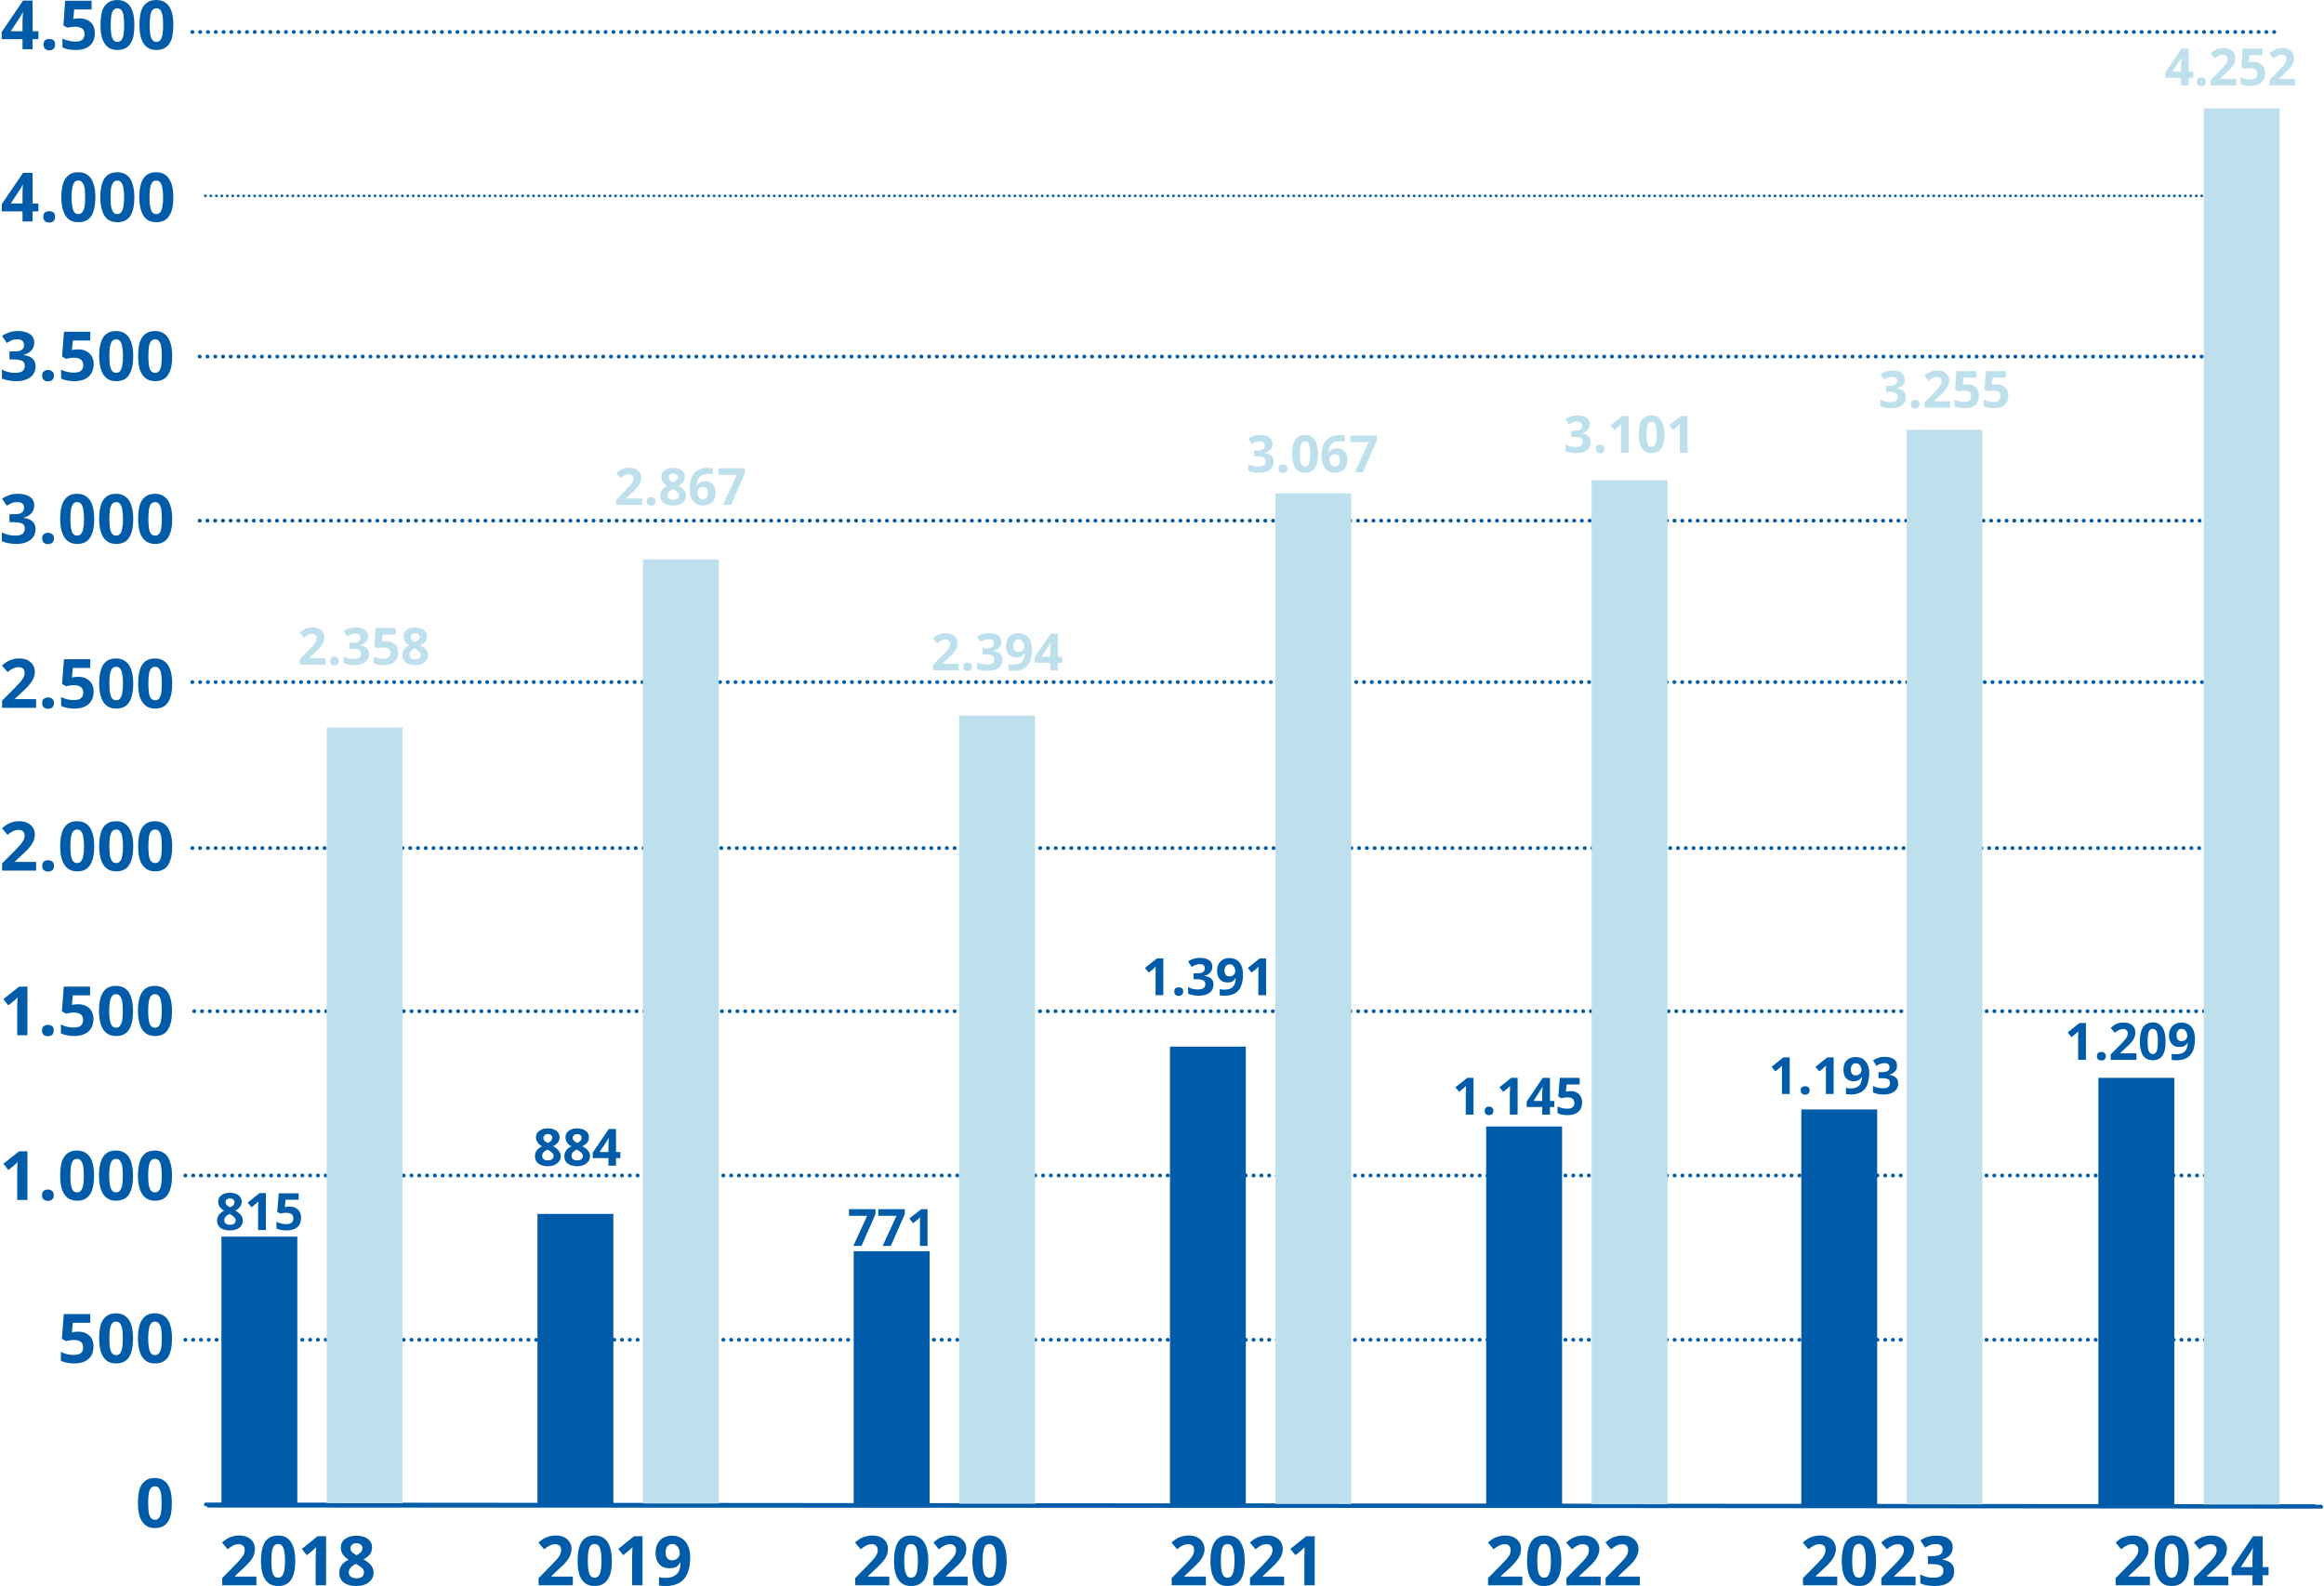 <svg version="1.2" xmlns="http://www.w3.org/2000/svg" viewBox="0 0 1228 838" width="1228" height="838">
	<title>MDM_graphique_dons_2024</title>
	<style>
		.s0 { fill: none;stroke: #005ca9;stroke-linecap: round;stroke-miterlimit:10;stroke-width: 2 } 
		.s1 { fill: none;stroke: #005ca9;stroke-linecap: round;stroke-miterlimit:10;stroke-width: 2;stroke-dasharray: 0.1,4.02 } 
		.s2 { fill: none;stroke: #005ca9;stroke-linecap: round;stroke-miterlimit:10;stroke-width: 2;stroke-dasharray: 0.1,4 } 
		.s3 { fill: none;stroke: #005ca9;stroke-linecap: round;stroke-miterlimit:10;stroke-width: 2;stroke-dasharray: 0.1,4.01 } 
		.s4 { fill: none;stroke: #005ca9;stroke-linecap: round;stroke-miterlimit:10;stroke-width: 1.4;stroke-dasharray: 0.07,2.82 } 
		.s5 { fill: #005ca9 } 
		.s6 { fill: none;stroke: #005ca9;stroke-linecap: round;stroke-miterlimit:10;stroke-width: 2;stroke-dasharray: 0.1,3.98 } 
		.s7 { fill: #bee0ed } 
		.s8 { fill: none;stroke: #005ca9;stroke-miterlimit:10;stroke-width: 1.5 } 
	</style>
	<path class="s0" d="m108.8 794.9l1114.1 0.9"/>
	<path class="s1" d="m97.9 707.9h1104.4"/>
	<path class="s1" d="m97.9 621.1h1103.4"/>
	<path class="s2" d="m102.6 534.3h1099.6"/>
	<path class="s3" d="m101.6 448.1h1101.7"/>
	<path class="s2" d="m101.6 360.4h1101.6"/>
	<path class="s2" d="m105.5 188.4h1094.8"/>
	<path class="s4" d="m108.5 103.5h1093.1"/>
	<path class="s1" d="m101.6 16.9h1103"/>
	<path id="4.000" fill-rule="evenodd" class="s5" d="m20.3 107.5v4.2h-3.1v5.3h-5.3v-5.3h-11v-3.8l11.3-16.6h5v16.2zm-14.6 0h6.2v-4.4q0-0.6 0-1.5 0-0.8 0.1-1.7 0-0.8 0-1.4 0.1-0.7 0.1-1h-0.1q-0.4 0.7-0.7 1.4-0.4 0.7-0.9 1.4zm17.2 7.1q0-1.7 0.9-2.4 0.9-0.6 2.2-0.6 1.3 0 2.2 0.6 0.9 0.7 0.9 2.4 0 1.5-0.9 2.3-0.9 0.7-2.2 0.7-1.3 0-2.2-0.7-0.9-0.8-0.9-2.3zm27.5-10.4q0 3.1-0.5 5.6-0.5 2.4-1.5 4.1-1.1 1.7-2.8 2.6-1.7 0.9-4.2 0.9-3.1 0-5.1-1.5-2-1.6-2.9-4.6-1-2.9-1-7.1 0-4.1 0.9-7.1 0.9-3 2.9-4.5 1.9-1.6 5.2-1.6 3.1 0 5.1 1.6 2 1.5 2.9 4.5 1 2.9 1 7.1zm-12.6 0q0 3 0.4 4.9 0.3 2 1.1 3 0.7 1 2.1 1 1.4 0 2.1-1 0.8-1 1.2-2.9 0.3-2 0.3-5 0-2.9-0.3-4.9-0.4-1.9-1.2-2.9-0.7-1-2.1-1-1.4 0-2.1 1-0.8 1-1.1 2.9-0.4 2-0.4 4.9zm33.2 0q0 3.1-0.5 5.6-0.5 2.4-1.5 4.1-1.1 1.7-2.8 2.6-1.7 0.9-4.2 0.9-3.1 0-5.1-1.5-2-1.6-2.9-4.6-1-2.9-1-7.1 0-4.1 0.9-7.1 0.9-3 2.8-4.5 2-1.6 5.3-1.6 3.1 0 5.1 1.6 2 1.5 2.9 4.5 1 2.9 1 7.1zm-12.6 0q0 3 0.3 4.9 0.4 2 1.2 3 0.7 1 2.1 1 1.3 0 2.1-1 0.8-1 1.1-2.9 0.4-2 0.4-5 0-2.9-0.4-4.9-0.3-1.9-1.1-2.9-0.8-1-2.1-1-1.4 0-2.1 1-0.8 1-1.2 2.9-0.3 2-0.3 4.9zm33.2 0q0 3.1-0.5 5.6-0.5 2.4-1.6 4.1-1 1.7-2.7 2.6-1.8 0.9-4.2 0.9-3.1 0-5.1-1.5-2-1.6-2.9-4.6-1-2.9-1-7.1 0-4.1 0.9-7.1 0.9-3 2.8-4.5 2-1.6 5.3-1.6 3.1 0 5 1.6 2 1.5 3 4.5 1 2.9 1 7.1zm-12.6 0q0 3 0.3 4.9 0.4 2 1.1 3 0.8 1 2.2 1 1.3 0 2.1-1 0.8-1 1.1-2.9 0.4-2 0.4-5 0-2.9-0.4-4.9-0.3-1.9-1.1-2.9-0.8-1-2.1-1-1.4 0-2.2 1-0.7 1-1.1 2.9-0.3 2-0.3 4.9z"/>
	<path id="4.500" fill-rule="evenodd" class="s5" d="m20.3 16.5v4.2h-3.1v5.3h-5.3v-5.3h-11v-3.8l11.3-16.6h5v16.2zm-14.6 0h6.2v-4.4q0-0.6 0-1.5 0.1-0.8 0.1-1.7 0-0.8 0.1-1.4 0-0.7 0-1h-0.1q-0.3 0.7-0.7 1.4-0.4 0.7-0.9 1.4zm17.3 7.1q0-1.7 0.9-2.4 0.9-0.6 2.2-0.6 1.2 0 2.1 0.6 0.9 0.7 0.9 2.4 0 1.5-0.9 2.3-0.9 0.7-2.1 0.7-1.3 0-2.2-0.7-0.9-0.8-0.9-2.3zm19-13.9q2.3 0 4.2 0.9 1.8 0.9 2.9 2.6 1 1.7 1 4.3 0 2.8-1.1 4.8-1.2 2-3.5 3.1-2.2 1-5.6 1-2 0-3.8-0.3-1.8-0.4-3.1-1.1v-4.6q1.3 0.7 3.2 1.1 1.8 0.5 3.5 0.5 1.6 0 2.7-0.4 1.1-0.4 1.7-1.3 0.6-1 0.6-2.4 0-1.8-1.3-2.8-1.3-1-3.9-1-1 0-2.1 0.2-1.1 0.1-1.8 0.3l-2.1-1.1 0.9-13.1h14v4.6h-9.2l-0.5 5q0.6-0.1 1.3-0.2 0.7-0.1 2-0.1zm29 3.5q0 3.1-0.4 5.6-0.5 2.4-1.6 4.1-1 1.7-2.8 2.6-1.7 0.9-4.2 0.9-3 0-5-1.5-2-1.6-3-4.6-0.9-2.9-0.9-7.1 0-4.1 0.8-7.1 0.9-3 2.9-4.5 2-1.6 5.2-1.6 3.1 0 5.1 1.6 2 1.5 3 4.5 0.9 2.9 0.9 7.1zm-12.5 0q0 3 0.3 4.9 0.3 2 1.1 3 0.8 1 2.1 1 1.4 0 2.2-1 0.8-1 1.1-2.9 0.3-2 0.3-5 0-2.9-0.3-4.9-0.3-1.9-1.1-2.9-0.8-1-2.2-1-1.3 0-2.1 1-0.8 1-1.1 2.9-0.3 2-0.3 4.9zm33.1 0q0 3.1-0.5 5.6-0.4 2.4-1.5 4.1-1.1 1.7-2.8 2.6-1.7 0.9-4.2 0.9-3.1 0-5-1.5-2-1.6-3-4.6-0.9-2.9-0.9-7.1 0-4.1 0.8-7.1 0.9-3 2.9-4.5 1.9-1.6 5.2-1.6 3.1 0 5.1 1.6 2 1.5 3 4.5 0.9 2.9 0.9 7.1zm-12.5 0q0 3 0.3 4.9 0.3 2 1.1 3 0.8 1 2.1 1 1.4 0 2.2-1 0.7-1 1.1-2.9 0.3-2 0.3-5 0-2.9-0.3-4.9-0.4-1.9-1.1-2.9-0.8-1-2.2-1-1.3 0-2.1 1-0.8 1-1.1 2.9-0.3 2-0.3 4.9z"/>
	<path class="s6" d="m105.5 275.1h1085"/>
	<path class="s5" d="m1108.8 569.5h40.1v226h-40.1z"/>
	<path class="s7" d="m1164.5 57.3h40.1v738.2h-40.1z"/>
	<path class="s5" d="m117 653.4h40.1v142.1h-40.1z"/>
	<path class="s7" d="m172.6 384.4h40.1v411.1h-40.1z"/>
	<path class="s5" d="m284 641.4h40.1v154.1h-40.1z"/>
	<path class="s7" d="m339.7 295.6h40.1v499.9h-40.1z"/>
	<path class="s5" d="m451.1 661.1h40.1v134.4h-40.1z"/>
	<path class="s7" d="m506.8 378.1h40.1v417.4h-40.1z"/>
	<path class="s5" d="m618.2 553h40.1v242.5h-40.1z"/>
	<path class="s7" d="m673.9 260.7h40.1v534.8h-40.1z"/>
	<path class="s5" d="m785.3 595.2h40.1v200.3h-40.1z"/>
	<path class="s7" d="m841 253.8h40.1v541.7h-40.1z"/>
	<path class="s5" d="m951.8 586.2h40.1v209.3h-40.1z"/>
	<path class="s7" d="m1007.5 227.1h40v568.4h-40z"/>
	<path class="s8" d="m109.5 795.8h1113.4"/>
	<path class="s5" d="m121.5 630.2q2.8 0 4.5 1.3 1.7 1.3 1.7 3.4 0 1.5-0.8 2.6-0.8 1.2-2.6 2.1 2.1 1.2 3.1 2.5 0.9 1.2 0.9 2.7 0 2.4-1.8 3.9-1.9 1.4-5 1.4c-2 0-3.8-0.4-5-1.3q-1.8-1.4-1.8-3.9 0-1.6 0.9-2.9 0.9-1.3 2.8-2.3-1.6-1-2.4-2.2-0.7-1.2-0.7-2.6 0-2.1 1.7-3.4 1.8-1.3 4.5-1.3zm-3 14.5q0 1.1 0.8 1.8 0.8 0.6 2.2 0.6 1.5 0 2.3-0.6 0.7-0.7 0.7-1.8 0-0.8-0.7-1.6-0.8-0.8-2.5-1.7-2.8 1.3-2.8 3.3zm3-11.5q-1 0-1.7 0.5-0.6 0.6-0.6 1.5 0 0.8 0.5 1.4 0.5 0.6 1.8 1.3 1.3-0.6 1.9-1.2 0.5-0.7 0.5-1.5 0-0.9-0.7-1.5-0.6-0.5-1.7-0.5z"/>
	<path class="s5" d="m140.5 649.9h-4.1v-11.3-1.8l0.1-2q-1 1-1.4 1.3l-2.2 1.8-2-2.5 6.2-5h3.4v19.5z"/>
	<path class="s5" d="m153 637.5q2.8 0 4.4 1.6 1.7 1.5 1.7 4.3 0 3.2-2 5-2 1.7-5.7 1.7-3.3 0-5.3-1v-3.6q1.1 0.6 2.5 1 1.4 0.3 2.6 0.3 3.8 0 3.8-3.1c0-2-1.3-2.9-3.9-2.9q-0.7 0-1.6 0.1-0.8 0.2-1.3 0.3l-1.7-0.8 0.8-9.9h10.5v3.4h-6.9l-0.4 3.9 0.5-0.1q0.8-0.2 2-0.2z"/>
	<path class="s5" d="m289.5 596.2q2.8 0 4.5 1.3 1.7 1.3 1.7 3.4 0 1.5-0.8 2.7-0.9 1.1-2.7 2 2.2 1.2 3.1 2.5 1 1.2 1 2.8 0 2.3-1.9 3.8-1.9 1.5-4.9 1.5c-2.1 0-3.8-0.5-5-1.4q-1.8-1.3-1.8-3.8-0.1-1.7 0.8-3 0.9-1.3 2.9-2.3-1.7-1-2.4-2.2-0.8-1.2-0.8-2.6 0-2.1 1.8-3.4 1.7-1.3 4.5-1.3zm-3 14.5q0 1.2 0.8 1.8 0.7 0.6 2.1 0.6 1.6 0 2.3-0.6 0.8-0.7 0.8-1.8 0-0.8-0.8-1.6-0.7-0.8-2.4-1.7-2.9 1.3-2.8 3.3zm3-11.5q-1.1 0-1.7 0.6-0.7 0.5-0.7 1.4 0 0.8 0.5 1.4 0.5 0.7 1.9 1.3 1.3-0.6 1.8-1.2 0.5-0.7 0.5-1.5 0-0.9-0.6-1.5-0.7-0.5-1.7-0.5z"/>
	<path class="s5" d="m305 596.2q2.8 0 4.5 1.3 1.7 1.3 1.7 3.4 0 1.5-0.8 2.7-0.9 1.1-2.7 2 2.2 1.2 3.1 2.5 1 1.2 1 2.8 0 2.3-1.9 3.8-1.9 1.5-4.9 1.5c-2 0-3.8-0.5-5-1.4q-1.8-1.3-1.8-3.8 0-1.7 0.9-3 0.8-1.3 2.8-2.3-1.7-1-2.4-2.2-0.7-1.2-0.7-2.6 0-2.1 1.7-3.4 1.7-1.3 4.5-1.3zm-3 14.5q0 1.2 0.8 1.8 0.8 0.6 2.1 0.6 1.6 0 2.3-0.6 0.8-0.7 0.8-1.8 0-0.8-0.8-1.6-0.7-0.8-2.4-1.7-2.8 1.3-2.8 3.3zm3-11.5q-1.1 0-1.7 0.6-0.7 0.5-0.7 1.4 0 0.8 0.5 1.4 0.6 0.7 1.9 1.3 1.3-0.6 1.8-1.2 0.5-0.7 0.5-1.5 0-0.9-0.6-1.5-0.7-0.5-1.7-0.5z"/>
	<path class="s5" d="m327.8 611.9h-2.3v4h-4v-4h-8.3v-2.9l8.5-12.5h3.8v12.2h2.3v3.2zm-6.3-3.2v-3.3q0-0.8 0.1-2.4 0-1.6 0.1-1.8h-0.1q-0.5 1.1-1.2 2.1l-3.6 5.4z"/>
	<path class="s5" d="m450.9 658.3l7.3-15.9h-9.6v-3.5h14v2.6l-7.4 16.8h-4.3z"/>
	<path class="s5" d="m466.4 658.3l7.3-15.9h-9.6v-3.5h14v2.6l-7.4 16.8h-4.3z"/>
	<path class="s5" d="m490.2 658.3h-4.1v-11.2-1.9l0.1-2q-1.1 1-1.5 1.3l-2.2 1.8-2-2.5 6.3-4.9h3.3v19.4z"/>
	<path class="s5" d="m614.7 525.8h-4.1v-11.2-1.9l0.1-2q-1 1-1.4 1.4l-2.3 1.8-2-2.5 6.3-5h3.4v19.4z"/>
	<path class="s5" d="m620.5 523.9q0-1.1 0.6-1.7 0.6-0.5 1.7-0.5c0.8 0 1.3 0.1 1.8 0.5q0.6 0.6 0.6 1.7 0 1.1-0.7 1.7-0.6 0.6-1.7 0.6-1.1 0-1.7-0.6-0.6-0.6-0.6-1.7z"/>
	<path class="s5" d="m640.6 510.8q0 1.8-1.1 3-1.1 1.3-3.1 1.8v0.1q2.4 0.3 3.6 1.4 1.2 1.1 1.2 3.1 0 2.8-2 4.3-2.1 1.6-5.8 1.6-3.2 0-5.6-1.1v-3.5q1.1 0.6 2.4 1 1.4 0.3 2.7 0.3 2 0 3-0.7 1-0.7 1-2.2 0-1.3-1.1-1.9-1.1-0.6-3.6-0.6h-1.5v-3.1h1.5q2.3 0 3.3-0.6 1.1-0.6 1.1-2.1 0-2.2-2.8-2.2-0.9 0-1.9 0.4-1 0.3-2.2 1.1l-1.9-2.9q2.6-1.9 6.3-1.9 3 0 4.8 1.2 1.7 1.3 1.7 3.4z"/>
	<path class="s5" d="m656.8 514.7q0 5.7-2.4 8.6-2.4 2.8-7.3 2.8-1.8 0-2.6-0.2v-3.3q1.1 0.3 2.3 0.3 2 0 3.4-0.6 1.3-0.6 2-1.9 0.7-1.3 0.8-3.6h-0.2q-0.7 1.3-1.7 1.8-1 0.5-2.5 0.5-2.6 0-4-1.6-1.5-1.7-1.5-4.6 0-3.1 1.8-4.9 1.7-1.8 4.8-1.8 2.1 0 3.7 1 1.7 1 2.5 2.9 0.9 1.9 0.9 4.6zm-7-5.2q-1.3 0-2 0.9-0.8 0.8-0.8 2.5 0.1 1.4 0.7 2.2 0.6 0.8 2 0.8 1.2 0 2.1-0.8 0.9-0.8 0.9-1.9 0-1.5-0.8-2.6-0.8-1.1-2.1-1.1z"/>
	<path class="s5" d="m669 525.8h-4.1v-11.2-1.9l0.1-2q-1 1-1.4 1.4l-2.3 1.8-1.9-2.5 6.2-5h3.4v19.4z"/>
	<path class="s7" d="m171.9 351.2h-13.5v-2.9l4.8-4.9q2.2-2.2 2.9-3.1 0.6-0.8 0.9-1.6 0.3-0.7 0.3-1.5 0-1.1-0.6-1.7-0.7-0.6-1.7-0.6-1.2 0-2.2 0.5-1.1 0.6-2.3 1.5l-2.2-2.6q1.5-1.2 2.4-1.8 0.9-0.5 2.1-0.7 1.1-0.3 2.5-0.3 1.8 0 3.2 0.7 1.4 0.6 2.1 1.8 0.8 1.2 0.8 2.7 0 1.4-0.5 2.6-0.4 1.1-1.4 2.4-1 1.2-3.5 3.5l-2.5 2.3v0.2h8.4c0 0 0 3.5 0 3.5z"/>
	<path class="s7" d="m174.4 349.3q0-1.1 0.6-1.7 0.6-0.6 1.7-0.6c0.8 0 1.3 0.2 1.7 0.6q0.6 0.6 0.6 1.7 0 1-0.6 1.6-0.6 0.6-1.7 0.6-1.1 0-1.7-0.6-0.6-0.6-0.6-1.6z"/>
	<path class="s7" d="m194.5 336.1q0 1.8-1.1 3.1-1.1 1.3-3.1 1.7v0.1q2.3 0.3 3.5 1.5 1.2 1.1 1.2 3 0 2.8-2 4.4-2 1.5-5.8 1.5-3.1 0-5.6-1v-3.5q1.1 0.6 2.5 0.9 1.3 0.4 2.7 0.4 2 0 3-0.7 0.9-0.7 0.9-2.2 0-1.4-1.1-2-1.1-0.5-3.5-0.5h-1.5v-3.2h1.5q2.2 0 3.3-0.6 1-0.6 1-2 0-2.2-2.7-2.2-1 0-2 0.3-1 0.3-2.2 1.1l-1.9-2.8q2.7-1.9 6.4-1.9 3 0 4.7 1.2 1.8 1.2 1.8 3.4z"/>
	<path class="s7" d="m204.2 338.8q2.8 0 4.5 1.6 1.7 1.5 1.7 4.3 0 3.2-2 5-2 1.8-5.8 1.7-3.2 0-5.2-1v-3.5q1.1 0.5 2.5 0.9 1.3 0.3 2.6 0.3 3.7 0 3.8-3.1c0-2-1.3-2.9-3.9-2.9q-0.7 0-1.6 0.1-0.8 0.2-1.4 0.3l-1.6-0.8 0.7-9.9h10.6v3.5h-7l-0.3 3.8 0.4-0.1q0.8-0.2 2-0.2z"/>
	<path class="s7" d="m219.4 331.5q2.8 0 4.5 1.3 1.7 1.3 1.7 3.4 0 1.5-0.8 2.7-0.9 1.1-2.7 2 2.2 1.2 3.1 2.5 1 1.2 1 2.8 0 2.3-1.9 3.8-1.9 1.5-4.9 1.4c-2.1 0-3.8-0.4-5-1.3q-1.8-1.4-1.8-3.8 0-1.7 0.8-3 0.9-1.3 2.9-2.3-1.7-1-2.4-2.2-0.8-1.2-0.7-2.6 0-2.1 1.7-3.4 1.7-1.3 4.5-1.3zm-3 14.5q0 1.1 0.7 1.8 0.8 0.6 2.2 0.6 1.6 0 2.3-0.6 0.8-0.7 0.8-1.8 0-0.8-0.8-1.6-0.7-0.8-2.4-1.7-2.9 1.3-2.8 3.3zm3-11.5q-1.1 0-1.7 0.6-0.7 0.5-0.7 1.4 0 0.8 0.5 1.4 0.5 0.7 1.9 1.3 1.3-0.6 1.8-1.2 0.5-0.7 0.5-1.5 0-0.9-0.6-1.4-0.7-0.6-1.7-0.6z"/>
	<path class="s7" d="m339.3 266.8h-13.6v-2.8l4.9-5q2.2-2.2 2.8-3 0.7-0.9 1-1.6 0.3-0.7 0.3-1.5 0-1.2-0.7-1.8-0.6-0.5-1.7-0.5-1.1 0-2.2 0.5-1 0.5-2.2 1.5l-2.2-2.7q1.4-1.2 2.4-1.7 0.9-0.5 2-0.8 1.1-0.3 2.5-0.3 1.8 0 3.2 0.7 1.4 0.7 2.2 1.9 0.8 1.2 0.8 2.7 0 1.3-0.5 2.5-0.5 1.2-1.5 2.4-1 1.3-3.4 3.5l-2.5 2.4v0.2h8.4c0 0 0 3.4 0 3.4z"/>
	<path class="s7" d="m341.7 264.9q0-1.1 0.6-1.6 0.6-0.6 1.8-0.6c0.7 0 1.3 0.2 1.7 0.6q0.6 0.5 0.6 1.6 0 1.1-0.6 1.7-0.6 0.6-1.7 0.6-1.1 0-1.8-0.6-0.6-0.6-0.6-1.7z"/>
	<path class="s7" d="m355.7 247.2q2.8 0 4.5 1.2 1.7 1.3 1.7 3.5 0 1.4-0.8 2.6-0.8 1.2-2.7 2.1 2.2 1.2 3.2 2.4 0.9 1.3 0.9 2.8 0 2.4-1.9 3.8-1.8 1.5-4.9 1.5c-2 0-3.8-0.5-5-1.4q-1.8-1.3-1.8-3.8 0-1.7 0.9-2.9 0.8-1.3 2.8-2.3-1.7-1.1-2.4-2.3-0.7-1.1-0.7-2.6 0-2.1 1.7-3.3 1.7-1.3 4.5-1.3zm-3 14.5q0 1.1 0.8 1.7 0.8 0.7 2.2 0.7 1.5 0 2.2-0.7 0.8-0.6 0.8-1.7 0-0.9-0.8-1.7-0.7-0.8-2.4-1.6-2.8 1.3-2.8 3.3zm3-11.5q-1.1 0-1.7 0.5-0.7 0.6-0.6 1.5 0 0.7 0.5 1.4 0.5 0.6 1.8 1.3 1.3-0.6 1.8-1.3 0.6-0.6 0.6-1.4 0-1-0.7-1.5-0.7-0.5-1.7-0.5z"/>
	<path class="s7" d="m364.4 258.6q0-5.8 2.4-8.6 2.5-2.8 7.3-2.8 1.7 0 2.6 0.2v3.3q-1.1-0.3-2.3-0.3-2.1 0-3.4 0.6-1.4 0.7-2 1.9-0.7 1.3-0.8 3.6h0.1q1.4-2.3 4.3-2.3 2.6 0 4 1.6 1.5 1.7 1.5 4.6 0 3.1-1.7 4.9-1.8 1.8-4.9 1.8-2.1 0-3.7-1-1.7-1-2.5-2.9-0.9-1.9-0.9-4.6zm7 5.2q1.3 0 2-0.9 0.7-0.9 0.7-2.5 0-1.4-0.6-2.2-0.7-0.9-2-0.9-1.2 0-2.1 0.8-0.9 0.9-0.9 1.9 0 1.6 0.8 2.7 0.8 1.1 2.1 1.1z"/>
	<path class="s7" d="m382 266.8l7.3-15.9h-9.6v-3.5h13.9v2.6l-7.3 16.8h-4.3z"/>
	<path class="s7" d="m506.6 354.2h-13.6v-2.9l4.9-4.9q2.1-2.2 2.8-3.1 0.7-0.8 1-1.6 0.3-0.7 0.3-1.5 0-1.1-0.7-1.7-0.6-0.6-1.7-0.6-1.1 0-2.2 0.5-1 0.6-2.2 1.5l-2.2-2.6q1.4-1.2 2.3-1.8 1-0.5 2.1-0.7 1.1-0.3 2.5-0.3 1.8 0 3.2 0.7 1.4 0.6 2.2 1.8 0.7 1.2 0.7 2.7 0 1.4-0.4 2.6-0.5 1.1-1.5 2.4-1 1.2-3.5 3.5l-2.5 2.3v0.2h8.5c0 0 0 3.5 0 3.5z"/>
	<path class="s7" d="m509 352.3q0-1.1 0.6-1.7 0.6-0.6 1.7-0.6c0.8 0 1.3 0.2 1.7 0.6q0.6 0.6 0.6 1.7 0.1 1-0.6 1.6-0.6 0.6-1.7 0.6-1.1 0-1.7-0.6-0.6-0.6-0.6-1.6z"/>
	<path class="s7" d="m529.1 339.1q0 1.8-1.1 3.1-1.1 1.3-3.1 1.7v0.1q2.4 0.3 3.6 1.5 1.2 1.1 1.2 3 0 2.8-2 4.4-2.1 1.5-5.8 1.5-3.2 0-5.6-1v-3.5q1.1 0.6 2.4 0.9 1.4 0.4 2.7 0.4 2 0 3-0.7 1-0.7 1-2.2 0-1.4-1.1-2-1.2-0.5-3.6-0.5h-1.5v-3.2h1.5q2.3 0 3.3-0.6 1.1-0.6 1.1-2 0-2.2-2.8-2.2-1 0-1.9 0.3-1 0.3-2.2 1.1l-1.9-2.8q2.6-1.9 6.3-1.9 3 0 4.8 1.2 1.7 1.2 1.7 3.4z"/>
	<path class="s7" d="m545.3 343.1q0 5.7-2.4 8.5-2.4 2.8-7.3 2.8-1.8 0-2.7-0.2v-3.2q1.2 0.2 2.4 0.2 2 0 3.4-0.6 1.3-0.6 2-1.9 0.7-1.3 0.8-3.5h-0.2q-0.7 1.2-1.7 1.7-1 0.5-2.6 0.5-2.5 0-4-1.6-1.4-1.6-1.4-4.5 0-3.1 1.7-5 1.8-1.8 4.9-1.8 2.1 0 3.7 1 1.7 1.1 2.5 3 0.9 1.9 0.9 4.5zm-7-5.2q-1.3 0-2 0.9-0.8 0.9-0.8 2.5 0.1 1.4 0.7 2.3 0.6 0.8 2 0.8 1.2 0 2.1-0.8 0.9-0.8 0.9-1.9 0-1.6-0.8-2.7-0.8-1.1-2.1-1.1z"/>
	<path class="s7" d="m561.3 350.2h-2.3v4h-4v-4h-8.3v-2.9l8.5-12.5h3.8v12.2h2.3c0 0 0 3.2 0 3.2zm-6.3-3.2v-3.3q0-0.8 0.1-2.4 0-1.6 0.1-1.8h-0.1q-0.5 1.1-1.2 2.1l-3.6 5.4z"/>
	<path class="s7" d="m672.4 234.5q0 1.8-1.1 3-1.1 1.3-3 1.8v0.1q2.3 0.3 3.5 1.4 1.2 1.1 1.2 3.1 0 2.8-2 4.3-2 1.6-5.8 1.6-3.2 0-5.6-1.1v-3.5q1.1 0.6 2.5 1 1.3 0.3 2.7 0.3 2 0 3-0.7 0.9-0.6 0.9-2.2 0-1.3-1.1-1.9-1.1-0.6-3.6-0.6h-1.4v-3.1h1.5q2.2 0 3.3-0.6 1-0.6 1-2 0-2.2-2.7-2.2-1 0-2 0.3-1 0.3-2.2 1.1l-1.9-2.8q2.7-2 6.3-2 3.1 0 4.8 1.3 1.7 1.2 1.8 3.4z"/>
	<path class="s7" d="m675.6 247.6q0-1.1 0.6-1.7 0.6-0.5 1.8-0.5c0.7 0 1.3 0.2 1.7 0.5q0.6 0.6 0.6 1.7 0 1.1-0.6 1.7-0.7 0.6-1.7 0.6-1.1 0-1.8-0.6-0.6-0.6-0.6-1.7z"/>
	<path class="s7" d="m696.4 239.8q0 5.1-1.7 7.6-1.7 2.4-5.1 2.4c-2.3 0-4-0.8-5.1-2.5q-1.7-2.5-1.7-7.5c0-3.3 0.5-5.9 1.7-7.5q1.6-2.5 5.1-2.5c2.3 0 3.9 0.9 5 2.6q1.8 2.5 1.8 7.4zm-9.5 0q0 3.6 0.6 5.1 0.6 1.6 2.1 1.6 1.4 0 2-1.6 0.7-1.5 0.7-5.1 0-3.5-0.7-5.1-0.6-1.6-2-1.6c-1 0-1.7 0.6-2.1 1.6q-0.6 1.6-0.6 5.1z"/>
	<path class="s7" d="m698.3 241.3q0-5.8 2.4-8.6 2.5-2.8 7.3-2.8 1.7 0 2.6 0.2v3.3q-1.2-0.3-2.3-0.3-2.1 0-3.5 0.6-1.3 0.7-2 1.9-0.6 1.3-0.7 3.6h0.1q1.3-2.3 4.2-2.3 2.6 0 4.1 1.6 1.5 1.7 1.5 4.6 0 3.1-1.8 4.9-1.7 1.8-4.8 1.8-2.2 0-3.8-1-1.6-1-2.4-2.9-0.9-1.9-0.9-4.6zm7 5.2q1.3 0 2-0.9 0.7-0.9 0.7-2.5 0-1.4-0.6-2.2-0.7-0.9-2-0.9-1.3 0-2.2 0.9-0.8 0.8-0.8 1.8 0 1.6 0.8 2.7 0.8 1.1 2.1 1.1z"/>
	<path class="s7" d="m715.9 249.5l7.3-15.9h-9.6v-3.5h13.9v2.6l-7.3 16.8h-4.3z"/>
	<g>
		<path class="s5" d="m135.5 837.6h-18.1v-3.8l6.5-6.6q2.9-2.9 3.7-4.1 0.9-1.1 1.3-2.1 0.4-1 0.4-2 0-1.6-0.9-2.3-0.8-0.8-2.2-0.8-1.5 0-3 0.7-1.4 0.7-2.9 2l-3-3.6q1.9-1.6 3.2-2.3 1.2-0.6 2.7-1 1.5-0.4 3.3-0.4 2.5 0 4.3 0.9 1.9 0.9 2.9 2.5 1 1.6 1 3.7 0 1.7-0.6 3.3-0.6 1.6-1.9 3.2-1.4 1.7-4.7 4.7l-3.3 3.1v0.3h11.3v4.6z"/>
		<path class="s5" d="m156 824.7q0 6.8-2.2 10-2.2 3.3-6.8 3.3c-3.1 0-5.3-1.1-6.8-3.4q-2.3-3.3-2.3-9.9c0-4.4 0.8-7.9 2.2-10.1q2.3-3.3 6.9-3.3c3 0 5.2 1.2 6.7 3.4q2.3 3.4 2.3 10zm-12.6 0q0 4.7 0.8 6.8 0.8 2.1 2.8 2.1c1.3 0 2.2-0.7 2.7-2.1q0.9-2.1 0.9-6.8c0-3.2-0.3-5.5-0.9-6.9q-0.8-2-2.7-2c-1.3 0-2.2 0.6-2.8 2q-0.8 2.1-0.8 6.9z"/>
		<path class="s5" d="m172.3 837.6h-5.5v-15l0.1-2.4 0.1-2.7q-1.4 1.3-1.9 1.8l-3 2.4-2.6-3.3 8.3-6.7h4.5c0 0 0 25.9 0 25.9z"/>
		<path class="s5" d="m188.4 811.4q3.7 0 6 1.7 2.2 1.7 2.2 4.5 0 2-1.1 3.6-1.1 1.5-3.5 2.7 2.9 1.6 4.2 3.3 1.2 1.7 1.2 3.7 0 3.2-2.5 5.1-2.5 2-6.5 2c-2.8 0-5.1-0.6-6.7-1.8q-2.4-1.8-2.4-5.2 0-2.2 1.1-3.9 1.2-1.7 3.8-3-2.2-1.4-3.2-3-0.9-1.6-0.9-3.5 0-2.8 2.3-4.5 2.3-1.7 6-1.7zm-4.1 19.3q0 1.5 1.1 2.4 1.1 0.8 2.9 0.8 2 0 3-0.8 1-0.9 1-2.4 0.1-1.1-1-2.2-1-1-3.2-2.2-3.8 1.8-3.8 4.4zm4-15.3q-1.4 0-2.2 0.7-0.9 0.7-0.9 1.9 0 1.1 0.7 1.9 0.7 0.9 2.5 1.8 1.7-0.9 2.4-1.7 0.7-0.9 0.7-2 0-1.2-0.9-1.9-0.9-0.7-2.3-0.7z"/>
		<path class="s5" d="m302.7 837.6h-18.1v-3.8l6.5-6.6q2.9-2.9 3.8-4.1 0.9-1.1 1.2-2.1 0.4-1 0.4-2 0-1.6-0.8-2.3-0.9-0.8-2.3-0.8-1.5 0-2.9 0.7-1.4 0.7-3 2l-3-3.6q1.9-1.6 3.2-2.3 1.3-0.6 2.7-1 1.5-0.4 3.4-0.4 2.4 0 4.3 0.9 1.8 0.9 2.8 2.5 1.1 1.6 1.1 3.7 0 1.7-0.7 3.3-0.6 1.6-1.9 3.2-1.3 1.7-4.7 4.7l-3.3 3.1v0.3h11.3v4.6z"/>
		<path class="s5" d="m323.3 824.7q0 6.8-2.3 10-2.2 3.3-6.8 3.3c-3.1 0-5.2-1.1-6.8-3.4q-2.2-3.3-2.2-9.9c0-4.4 0.7-7.9 2.2-10.1q2.2-3.3 6.8-3.3c3.1 0 5.3 1.2 6.8 3.4q2.3 3.4 2.3 10zm-12.7 0q0 4.7 0.8 6.8 0.9 2.1 2.8 2.1c1.3 0 2.2-0.7 2.8-2.1q0.8-2.1 0.8-6.8c0-3.2-0.3-5.5-0.8-6.9q-0.9-2-2.8-2c-1.3 0-2.2 0.6-2.8 2q-0.8 2.1-0.8 6.9z"/>
		<path class="s5" d="m339.5 837.6h-5.5v-15l0.1-2.4 0.1-2.7q-1.4 1.3-1.9 1.8l-3 2.4-2.6-3.3 8.3-6.7h4.5c0 0 0 25.9 0 25.9z"/>
		<path class="s5" d="m364.7 822.8q0 7.6-3.2 11.4-3.3 3.8-9.8 3.8-2.3 0-3.5-0.3v-4.4q1.5 0.4 3.1 0.4 2.8 0 4.5-0.8 1.8-0.8 2.8-2.5 0.9-1.8 1-4.8h-0.2q-1 1.7-2.3 2.4-1.4 0.6-3.4 0.6-3.4 0-5.3-2.1-2-2.2-2-6.1 0-4.1 2.4-6.6 2.3-2.4 6.4-2.4 2.9 0 5 1.4 2.2 1.3 3.3 3.9 1.2 2.5 1.2 6.1zm-9.4-7q-1.7 0-2.7 1.2-0.9 1.2-0.9 3.3 0 1.9 0.9 3 0.8 1.1 2.6 1.1 1.7 0 2.8-1.1 1.2-1.1 1.2-2.5 0-2.1-1.1-3.5-1.1-1.5-2.8-1.5z"/>
		<path class="s5" d="m469.9 837.6h-18v-3.8l6.5-6.6q2.8-2.9 3.7-4.1 0.9-1.1 1.3-2.1 0.4-1 0.4-2 0-1.6-0.9-2.3-0.8-0.8-2.3-0.8-1.5 0-2.9 0.7-1.4 0.7-2.9 2l-3-3.6q1.9-1.6 3.2-2.3 1.2-0.6 2.7-1 1.5-0.4 3.3-0.4 2.4 0 4.3 0.9 1.9 0.9 2.9 2.5 1 1.6 1 3.7 0 1.7-0.6 3.3-0.6 1.6-2 3.2-1.3 1.7-4.6 4.7l-3.3 3.1v0.3h11.2v4.6z"/>
		<path class="s5" d="m490.5 824.7q0 6.8-2.2 10-2.3 3.3-6.9 3.3c-3 0-5.2-1.1-6.7-3.4q-2.3-3.3-2.3-9.9c0-4.4 0.8-7.9 2.2-10.1q2.2-3.3 6.8-3.3c3.1 0 5.3 1.2 6.8 3.4q2.3 3.4 2.3 10zm-12.7 0q0 4.7 0.9 6.8 0.8 2.1 2.7 2.1c1.3 0 2.2-0.7 2.8-2.1q0.8-2.1 0.8-6.8c0-3.2-0.3-5.5-0.8-6.9q-0.9-2-2.8-2c-1.2 0-2.2 0.6-2.7 2q-0.9 2.1-0.9 6.9z"/>
		<path class="s5" d="m511.3 837.6h-18.1v-3.8l6.5-6.6q2.9-2.9 3.8-4.1 0.9-1.1 1.3-2.1 0.4-1 0.4-2 0-1.6-0.9-2.3-0.9-0.8-2.3-0.8-1.5 0-2.9 0.7-1.4 0.7-3 2l-2.9-3.6q1.9-1.6 3.1-2.3 1.3-0.6 2.8-1 1.5-0.4 3.3-0.4 2.4 0 4.3 0.9 1.8 0.9 2.9 2.5 1 1.6 1 3.7 0 1.7-0.6 3.3-0.7 1.6-2 3.2-1.3 1.7-4.6 4.7l-3.4 3.1v0.3h11.3v4.6z"/>
		<path class="s5" d="m531.9 824.7q0 6.8-2.3 10-2.2 3.3-6.8 3.3c-3.1 0-5.2-1.1-6.7-3.4q-2.3-3.3-2.3-9.9c0-4.4 0.7-7.9 2.2-10.1q2.2-3.3 6.8-3.3c3.1 0 5.3 1.2 6.8 3.4q2.3 3.4 2.3 10zm-12.7 0q0 4.7 0.8 6.8 0.9 2.1 2.8 2.1c1.3 0 2.2-0.7 2.8-2.1q0.8-2.1 0.8-6.8c0-3.2-0.3-5.5-0.8-6.9q-0.9-2-2.8-2c-1.2 0-2.2 0.6-2.7 2q-0.9 2.1-0.9 6.9z"/>
		<path class="s5" d="m637.2 837.6h-18.1v-3.8l6.5-6.6q2.9-2.9 3.8-4.1 0.8-1.1 1.2-2.1 0.4-1 0.4-2 0-1.6-0.8-2.3-0.9-0.8-2.3-0.8-1.5 0-3 0.7-1.4 0.7-2.9 2l-3-3.6q1.9-1.6 3.2-2.3 1.2-0.6 2.7-1 1.5-0.4 3.4-0.4 2.4 0 4.2 0.9 1.9 0.9 2.9 2.5 1 1.6 1.1 3.7 0 1.7-0.7 3.3-0.6 1.6-1.9 3.2-1.4 1.7-4.7 4.7l-3.3 3.1v0.3h11.3v4.6z"/>
		<path class="s5" d="m657.7 824.7q0 6.8-2.2 10-2.2 3.3-6.8 3.3c-3.1 0-5.3-1.1-6.8-3.4q-2.3-3.3-2.3-9.9c0-4.4 0.8-7.9 2.3-10.1q2.2-3.3 6.8-3.3c3 0 5.2 1.2 6.7 3.4q2.3 3.4 2.3 10zm-12.6 0q0 4.7 0.8 6.8 0.8 2.1 2.8 2.1c1.3 0 2.1-0.7 2.7-2.1q0.9-2.1 0.9-6.8c0-3.2-0.3-5.5-0.9-6.9q-0.8-2-2.7-2c-1.3 0-2.3 0.6-2.8 2q-0.8 2.1-0.8 6.9z"/>
		<path class="s5" d="m678.5 837.6h-18v-3.8l6.5-6.6q2.8-2.9 3.7-4.1 0.9-1.1 1.3-2.1 0.4-1 0.4-2 0-1.6-0.9-2.3-0.8-0.8-2.3-0.8c-0.9 0-1.9 0.2-2.9 0.7q-1.4 0.7-2.9 2l-3-3.6q1.9-1.6 3.2-2.3 1.2-0.6 2.7-1 1.5-0.4 3.3-0.4 2.5 0 4.3 0.9 1.9 0.9 2.9 2.5 1 1.6 1 3.7 0 1.7-0.6 3.3-0.6 1.6-2 3.2-1.3 1.7-4.6 4.7l-3.3 3.1v0.3h11.2v4.6z"/>
		<path class="s5" d="m694.7 837.6h-5.5v-15l0.1-2.4v-2.7q-1.3 1.3-1.8 1.8l-3 2.4-2.7-3.3 8.4-6.7h4.5c0 0 0 25.9 0 25.9z"/>
		<path class="s5" d="m804.4 837.6h-18.1v-3.8l6.5-6.6q2.9-2.9 3.8-4.1 0.9-1.1 1.3-2.1 0.3-1 0.3-2 0-1.6-0.8-2.3-0.9-0.8-2.3-0.8-1.5 0-2.9 0.7-1.4 0.7-3 2l-3-3.6q1.9-1.6 3.2-2.3 1.3-0.6 2.8-1 1.4-0.4 3.3-0.4 2.4 0 4.3 0.9 1.8 0.9 2.9 2.5 1 1.6 1 3.7 0 1.7-0.6 3.3-0.7 1.6-2 3.2-1.3 1.7-4.6 4.7l-3.4 3.1v0.3h11.3v4.6z"/>
		<path class="s5" d="m825 824.7q0 6.8-2.3 10-2.2 3.3-6.8 3.3c-3.1 0-5.2-1.1-6.7-3.4q-2.3-3.3-2.3-9.9c0-4.4 0.7-7.9 2.2-10.1q2.2-3.3 6.8-3.3c3.1 0 5.2 1.2 6.8 3.4q2.3 3.4 2.3 10zm-12.7 0q0 4.7 0.8 6.8 0.8 2.1 2.8 2.1c1.3 0 2.2-0.7 2.7-2.1q0.9-2.1 0.9-6.8c0-3.2-0.3-5.5-0.9-6.9q-0.8-2-2.7-2.1c-1.3 0-2.2 0.7-2.8 2.1q-0.8 2.1-0.8 6.9z"/>
		<path class="s5" d="m845.8 837.6h-18.1v-3.8l6.5-6.6q2.9-2.9 3.8-4.1 0.9-1.1 1.2-2.1 0.4-1 0.4-2 0-1.6-0.8-2.3-0.9-0.8-2.3-0.8-1.5 0-2.9 0.7-1.5 0.7-3 2l-3-3.6q1.9-1.6 3.2-2.3 1.3-0.6 2.7-1 1.5-0.4 3.4-0.4 2.4 0 4.3 0.9 1.8 0.9 2.8 2.5 1.1 1.6 1.1 3.7 0 1.7-0.7 3.3-0.6 1.6-1.9 3.2-1.3 1.7-4.7 4.7l-3.3 3.1v0.3h11.3v4.6z"/>
		<path class="s5" d="m866.5 837.6h-18.1v-3.8l6.5-6.6q2.9-2.9 3.8-4.1 0.8-1.1 1.2-2.1 0.4-1 0.4-2 0-1.6-0.8-2.3-0.9-0.8-2.3-0.8-1.5 0-2.9 0.7-1.5 0.7-3 2l-3-3.6q1.9-1.6 3.2-2.3 1.2-0.6 2.7-1 1.5-0.4 3.4-0.4 2.4 0 4.2 0.9 1.9 0.9 2.9 2.5 1.1 1.6 1.1 3.7 0 1.7-0.7 3.3-0.6 1.6-1.9 3.2-1.3 1.7-4.7 4.7l-3.3 3.1v0.3h11.3v4.6z"/>
		<path class="s5" d="m970.8 837.6h-18.1v-3.8l6.5-6.6q2.9-2.9 3.8-4.1 0.8-1.1 1.2-2.1 0.4-1 0.4-2 0-1.6-0.8-2.3-0.9-0.8-2.3-0.8-1.5 0-3 0.7-1.4 0.7-2.9 2l-3-3.6q1.9-1.6 3.2-2.3 1.2-0.6 2.7-1 1.5-0.4 3.4-0.4 2.4 0 4.2 0.9 1.9 0.9 2.9 2.5 1 1.6 1.1 3.7 0 1.7-0.7 3.3-0.6 1.6-1.9 3.2-1.4 1.7-4.7 4.7l-3.3 3.1v0.3h11.3v4.6z"/>
		<path class="s5" d="m991.3 824.7q0 6.8-2.2 10-2.2 3.3-6.8 3.3c-3.1 0-5.3-1.1-6.8-3.4q-2.3-3.3-2.3-9.9c0-4.4 0.8-7.9 2.2-10.1q2.3-3.3 6.9-3.3c3 0 5.2 1.2 6.7 3.4q2.3 3.4 2.3 10zm-12.6 0q0 4.7 0.8 6.8 0.8 2.1 2.8 2.1c1.3 0 2.1-0.7 2.7-2.1q0.9-2.1 0.9-6.8c0-3.2-0.3-5.5-0.9-6.9q-0.8-2-2.7-2.1c-1.3 0-2.3 0.7-2.8 2.1q-0.8 2.1-0.8 6.9z"/>
		<path class="s5" d="m1012.2 837.6h-18.1v-3.8l6.5-6.6q2.9-2.9 3.7-4.1 0.9-1.1 1.3-2.1 0.4-1 0.4-2 0-1.6-0.9-2.3-0.8-0.8-2.2-0.8-1.6 0-3 0.7-1.4 0.7-2.9 2l-3-3.6q1.9-1.6 3.2-2.3 1.2-0.6 2.7-1 1.5-0.4 3.3-0.4 2.5 0 4.3 0.9 1.9 0.9 2.9 2.5 1 1.6 1 3.7 0 1.7-0.6 3.3-0.6 1.6-1.9 3.2-1.4 1.7-4.7 4.7l-3.3 3.1v0.3h11.3v4.6z"/>
		<path class="s5" d="m1031.8 817.5q0 2.4-1.4 4.1-1.5 1.7-4.1 2.4v0.1q3.1 0.4 4.7 1.9 1.6 1.5 1.6 4.1 0 3.7-2.7 5.8-2.7 2.1-7.8 2.1-4.2 0-7.4-1.4v-4.7q1.5 0.8 3.3 1.3 1.8 0.4 3.6 0.4 2.7 0 4-0.9 1.3-0.9 1.3-2.9 0-1.9-1.5-2.6-1.5-0.8-4.8-0.8h-1.9v-4.2h2q3 0 4.4-0.8 1.4-0.8 1.4-2.7 0-2.9-3.7-2.9-1.3 0-2.6 0.4-1.3 0.4-2.9 1.5l-2.6-3.8q3.6-2.5 8.5-2.5 4-0.1 6.3 1.6 2.3 1.6 2.3 4.5z"/>
		<path class="s5" d="m1136 837.6h-18.1v-3.8l6.5-6.6q2.9-2.9 3.8-4.1 0.9-1.1 1.3-2.1 0.4-1 0.4-2 0-1.6-0.9-2.3-0.8-0.8-2.3-0.8-1.5 0-2.9 0.7-1.4 0.7-3 2l-2.9-3.6q1.9-1.6 3.1-2.3 1.3-0.6 2.8-1 1.5-0.4 3.3-0.4 2.4 0 4.3 0.9 1.8 0.9 2.9 2.5 1 1.6 1 3.7 0 1.7-0.6 3.3-0.7 1.6-2 3.2-1.3 1.7-4.6 4.7l-3.3 3.1v0.3h11.2v4.6z"/>
		<path class="s5" d="m1156.6 824.7q0 6.8-2.2 10-2.3 3.3-6.9 3.3c-3.1 0-5.2-1.1-6.7-3.4q-2.3-3.3-2.3-9.9c0-4.4 0.7-7.9 2.2-10.1q2.2-3.3 6.8-3.3c3.1 0 5.3 1.2 6.8 3.4q2.3 3.4 2.3 10zm-12.7 0q0 4.7 0.8 6.8 0.9 2.1 2.8 2.1c1.3 0 2.2-0.7 2.8-2.1q0.8-2.1 0.8-6.8c0-3.2-0.3-5.5-0.8-6.9q-0.9-2-2.8-2.1c-1.2 0-2.2 0.7-2.7 2.1q-0.9 2.1-0.9 6.9z"/>
		<path class="s5" d="m1177.4 837.6h-18.1v-3.8l6.5-6.6q2.9-2.9 3.8-4.1 0.9-1.1 1.3-2.1 0.4-1 0.4-2 0-1.6-0.9-2.3-0.9-0.8-2.3-0.8-1.5 0-2.9 0.7-1.4 0.7-3 2l-2.9-3.6q1.9-1.6 3.1-2.3 1.3-0.6 2.8-1 1.5-0.4 3.3-0.4 2.4 0 4.3 0.9 1.8 0.9 2.9 2.5 1 1.6 1 3.7 0 1.7-0.6 3.3-0.7 1.6-2 3.2-1.3 1.7-4.6 4.7l-3.4 3.1v0.3h11.3v4.6z"/>
		<path class="s5" d="m1198.7 832.3h-3.1v5.3h-5.4v-5.3h-11v-3.9l11.3-16.7h5.1v16.3h3.1c0 0 0 4.3 0 4.3zm-8.5-4.3v-4.4q0-1.1 0.1-3.2 0.1-2.1 0.2-2.4h-0.2q-0.6 1.5-1.6 2.8l-4.7 7.2z"/>
		<path class="s5" d="m778.6 588.9h-4.1v-11.2l0.1-1.9v-2q-1 1-1.4 1.3l-2.2 1.8-2-2.4 6.3-5h3.3v19.4z"/>
		<path class="s5" d="m784.5 587q0-1.1 0.6-1.7 0.6-0.6 1.7-0.6c0.8 0 1.3 0.2 1.7 0.6q0.6 0.6 0.6 1.7 0 1.1-0.6 1.6-0.6 0.6-1.7 0.6-1.1 0-1.7-0.6-0.6-0.5-0.6-1.6z"/>
		<path class="s5" d="m801.9 588.9h-4.1v-11.2l0.1-1.9v-2q-1 1-1.4 1.3l-2.2 1.8-2-2.4 6.2-5h3.4v19.4z"/>
		<path class="s5" d="m821.3 584.9h-2.3v4h-4.1v-4h-8.2v-2.9l8.5-12.5h3.8v12.2h2.3v3.2zm-6.4-3.2v-3.3q0-0.8 0.1-2.4 0.1-1.5 0.1-1.8h-0.1q-0.5 1.1-1.2 2.1l-3.5 5.4z"/>
		<path class="s5" d="m829.9 576.5q2.8 0 4.4 1.6 1.7 1.6 1.7 4.3 0 3.3-2 5-2 1.8-5.7 1.8-3.3 0-5.3-1.1v-3.5q1.1 0.5 2.5 0.9 1.4 0.3 2.6 0.3 3.8 0 3.8-3c0-2.1-1.3-3-3.9-3q-0.7 0-1.6 0.2-0.8 0.1-1.3 0.3l-1.7-0.9 0.8-9.9h10.5v3.5h-6.9l-0.4 3.8 0.5-0.1q0.8-0.2 2-0.2z"/>
		<path id="1.193" fill-rule="evenodd" class="s5" d="m945.7 558.7v19.3h-4.1v-11.2q0-0.4 0-1.1 0-0.7 0-1.4 0.1-0.7 0.1-1.3-0.1 0.2-0.6 0.6-0.4 0.4-0.8 0.7l-2.2 1.8-2-2.4 6.2-5zm5.8 17.4q0-1.2 0.7-1.7 0.7-0.5 1.7-0.5 0.9 0 1.6 0.5 0.7 0.5 0.7 1.7 0 1.2-0.7 1.7-0.7 0.6-1.6 0.6-1 0-1.7-0.6-0.7-0.5-0.7-1.7zm17.4-17.4v19.3h-4.1v-11.2q0-0.4 0-1.1 0-0.7 0-1.4 0.1-0.7 0.1-1.3-0.2 0.2-0.6 0.6-0.4 0.4-0.8 0.7l-2.2 1.8-2-2.4 6.2-5zm18.8 8.3q0 1.6-0.3 3.2-0.2 1.7-0.8 3.1-0.6 1.5-1.7 2.6-1.1 1.1-2.8 1.7-1.7 0.7-4.1 0.7-0.6 0-1.3-0.1-0.8 0-1.3-0.1v-3.3q0.5 0.1 1.1 0.2 0.6 0.1 1.2 0.1 2.4 0 3.7-0.8 1.4-0.7 1.9-2.1 0.5-1.4 0.6-3.1h-0.2q-0.3 0.6-0.9 1.1-0.5 0.5-1.3 0.8-0.8 0.3-2 0.3-1.7 0-2.9-0.7-1.2-0.7-1.9-2.1-0.6-1.4-0.6-3.3 0-2.1 0.7-3.6 0.9-1.5 2.3-2.3 1.5-0.8 3.5-0.8 1.5 0 2.8 0.5 1.2 0.5 2.2 1.6 1 1 1.5 2.6 0.6 1.6 0.6 3.8zm-7-5.2q-1.2 0-1.9 0.8-0.8 0.8-0.8 2.5 0 1.4 0.6 2.3 0.7 0.8 2 0.8 0.9 0 1.6-0.4 0.7-0.4 1-1 0.4-0.7 0.4-1.3 0-0.7-0.2-1.3-0.2-0.7-0.5-1.2-0.4-0.6-0.9-0.9-0.6-0.3-1.3-0.3zm21.7 1.2q0 1.4-0.5 2.3-0.6 1-1.5 1.6-1 0.7-2.1 0.9v0.1q2.3 0.3 3.5 1.5 1.2 1.1 1.2 3 0 1.7-0.8 3-0.9 1.3-2.6 2.1-1.7 0.8-4.4 0.8-1.6 0-3-0.3-1.3-0.3-2.5-0.8v-3.4q1.2 0.6 2.6 0.9 1.3 0.3 2.5 0.3 2.2 0 3-0.7 0.9-0.8 0.9-2.2 0-0.8-0.4-1.3-0.4-0.6-1.4-0.9-1-0.2-2.8-0.2h-1.5v-3.2h1.5q1.8 0 2.7-0.3 0.9-0.3 1.3-0.9 0.3-0.6 0.3-1.4 0-1-0.6-1.6-0.6-0.6-2.1-0.6-0.9 0-1.7 0.3-0.8 0.2-1.4 0.5-0.6 0.4-1 0.7l-1.9-2.9q1.1-0.8 2.6-1.3 1.6-0.6 3.7-0.6 2.9 0 4.7 1.2 1.7 1.2 1.7 3.4z"/>
	</g>
	<path class="s7" d="m840 224.1q0 1.8-1.1 3.1-1.1 1.3-3.1 1.7v0.1q2.4 0.3 3.6 1.5 1.2 1.1 1.2 3 0 2.8-2 4.4-2.1 1.5-5.8 1.5-3.2 0-5.6-1v-3.5q1.1 0.6 2.5 0.9 1.3 0.4 2.6 0.4 2.1 0 3-0.7 1-0.7 1-2.2 0-1.4-1.1-2-1.1-0.5-3.6-0.5h-1.4v-3.2h1.5q2.2 0 3.3-0.6 1-0.6 1-2 0-2.2-2.8-2.2-0.9 0-1.9 0.3-1 0.3-2.2 1.1l-1.9-2.8q2.6-1.9 6.3-1.9 3 0 4.8 1.2 1.7 1.2 1.7 3.4z"/>
	<path class="s7" d="m843.2 237.3q0-1.1 0.6-1.7 0.6-0.6 1.7-0.6c0.8 0 1.3 0.2 1.7 0.6q0.6 0.6 0.6 1.7 0 1-0.6 1.6-0.6 0.6-1.7 0.6-1.1 0-1.7-0.6-0.6-0.6-0.6-1.6z"/>
	<path class="s7" d="m860.6 239.2h-4.1v-11.3l0.1-1.8v-2q-1 1-1.4 1.3l-2.2 1.8-2-2.5 6.2-4.9h3.4v19.4z"/>
	<path class="s7" d="m879.5 229.5q0 5.1-1.7 7.5-1.7 2.4-5.1 2.4c-2.4 0-4-0.8-5.1-2.5q-1.7-2.5-1.7-7.4c0-3.3 0.5-6 1.6-7.6q1.7-2.4 5.2-2.4c2.3 0 3.9 0.8 5 2.5q1.8 2.6 1.8 7.5zm-9.5 0q0 3.5 0.6 5.1 0.6 1.5 2.1 1.5 1.4 0 2-1.5 0.7-1.6 0.7-5.1 0-3.6-0.7-5.2-0.6-1.5-2-1.5c-1 0-1.7 0.5-2.1 1.5q-0.6 1.6-0.6 5.2z"/>
	<path class="s7" d="m891.7 239.2h-4.1v-11.3-1.8l0.1-2q-1.1 1-1.5 1.3l-2.2 1.8-2-2.5 6.3-4.9h3.4v19.4z"/>
	<path class="s7" d="m1006.5 200.4q0 1.8-1.1 3.1-1.1 1.2-3.1 1.7v0.1q2.4 0.3 3.6 1.4 1.2 1.2 1.2 3.1 0 2.8-2.1 4.3-2 1.6-5.8 1.6-3.1 0-5.6-1v-3.5q1.2 0.5 2.5 0.9 1.4 0.4 2.7 0.4 2 0 3-0.7 1-0.7 1-2.3 0-1.3-1.1-1.9-1.2-0.6-3.6-0.6h-1.5v-3.1h1.5q2.3 0 3.3-0.6 1.1-0.6 1.1-2 0-2.2-2.8-2.2-1 0-1.9 0.3-1 0.3-2.2 1.1l-1.9-2.8q2.6-1.9 6.3-1.9 3 0 4.8 1.2 1.7 1.2 1.7 3.4z"/>
	<path class="s7" d="m1009.7 213.6q0-1.2 0.6-1.7 0.6-0.6 1.7-0.6c0.8 0 1.3 0.2 1.7 0.6q0.6 0.6 0.6 1.6 0 1.1-0.6 1.7-0.6 0.6-1.7 0.6-1.1 0-1.7-0.6-0.6-0.6-0.6-1.7z"/>
	<path class="s7" d="m1030.5 215.4h-13.5v-2.8l4.8-4.9q2.2-2.2 2.8-3.1 0.7-0.9 1-1.6 0.3-0.7 0.3-1.5 0-1.2-0.6-1.7-0.7-0.6-1.8-0.6-1.1 0-2.2 0.5-1 0.5-2.2 1.5l-2.2-2.7q1.4-1.2 2.4-1.7 0.9-0.5 2-0.8 1.2-0.2 2.5-0.2 1.9 0 3.2 0.6 1.4 0.7 2.2 1.9 0.8 1.2 0.8 2.7 0 1.3-0.5 2.5-0.5 1.2-1.5 2.4-0.9 1.3-3.4 3.6l-2.5 2.3v0.2h8.4c0 0 0 3.5 0 3.4z"/>
	<path class="s7" d="m1039.5 203.1q2.8 0 4.5 1.5 1.7 1.6 1.7 4.4 0 3.2-2 5-2 1.7-5.8 1.7-3.2 0-5.2-1v-3.6q1.1 0.6 2.5 0.9 1.3 0.4 2.6 0.4 3.7 0 3.8-3.1c0-2-1.3-2.9-3.9-2.9q-0.7 0-1.6 0.1-0.8 0.2-1.4 0.3l-1.6-0.9 0.7-9.8h10.6v3.4h-7l-0.3 3.8h0.4q0.8-0.2 2-0.2z"/>
	<path class="s7" d="m1055 203.1q2.9 0 4.5 1.5 1.7 1.6 1.7 4.4 0 3.2-2 5-2 1.7-5.7 1.7-3.3 0-5.3-1v-3.6q1.1 0.6 2.5 0.9 1.4 0.4 2.6 0.4 3.8 0 3.8-3.1c0-2-1.3-2.9-3.9-2.9q-0.7 0-1.6 0.1-0.8 0.2-1.3 0.3l-1.7-0.9 0.7-9.8h10.6v3.4h-7l-0.3 3.8h0.4q0.9-0.2 2-0.2z"/>
	<path class="s5" d="m107.4 1017.3l-0.2 15"/>
	<path class="s5" d="m159.5 1011.4l12.4 13.9"/>
	<path class="s5" d="m258.9 1115.1l9.9-85.8"/>
	<path class="s5" d="m304.1 1085.2l26.5 4"/>
	<path class="s5" d="m551.9 796.4l-0.7-1.5"/>
	<path class="s5" d="m666.9 1117.1l6.1-11"/>
	<path id="0" fill-rule="evenodd" class="s5" d="m90.8 794.2q0 3.1-0.4 5.5-0.5 2.4-1.6 4.2-1 1.7-2.8 2.6-1.7 0.9-4.2 0.9-3 0-5-1.6-2-1.6-3-4.5-0.9-3-0.9-7.1 0-4.2 0.8-7.2 0.9-2.9 2.9-4.5 2-1.6 5.2-1.6 3.1 0 5.1 1.6 2 1.5 3 4.5 0.9 3 0.9 7.2zm-12.5 0q0 2.9 0.3 4.9 0.3 1.9 1.1 2.9 0.8 1 2.1 1 1.4 0 2.2-1 0.8-1 1.1-2.9 0.3-2 0.3-4.9 0-3-0.3-5-0.3-1.9-1.1-2.9-0.8-1-2.2-1-1.3 0-2.1 1-0.8 1-1.1 2.9-0.3 2-0.3 5z"/>
	<path id="500" fill-rule="evenodd" class="s5" d="m41.3 703.6q2.3 0 4.2 0.9 1.8 0.9 2.9 2.6 1 1.8 1 4.3 0 2.8-1.1 4.8-1.2 2-3.5 3.1-2.2 1.1-5.6 1.1-2.1 0-3.9-0.4-1.7-0.3-3.1-1v-4.7q1.4 0.7 3.2 1.2 1.9 0.4 3.6 0.4 1.6 0 2.7-0.4 1.1-0.4 1.7-1.3 0.5-0.9 0.5-2.3 0-1.9-1.2-2.9-1.3-1-3.9-1-1 0-2.1 0.2-1.1 0.2-1.8 0.4l-2.2-1.2 1-13.1h14v4.6h-9.2l-0.5 5.1q0.6-0.2 1.3-0.3 0.7-0.1 2-0.1zm29 3.6q0 3.1-0.5 5.5-0.4 2.4-1.5 4.2-1.1 1.7-2.8 2.6-1.7 0.9-4.2 0.9-3.1 0-5.1-1.6-1.9-1.6-2.9-4.5-0.9-3-0.9-7.1 0-4.2 0.8-7.2 0.9-2.9 2.9-4.5 1.9-1.6 5.2-1.6 3.1 0 5.1 1.6 2 1.5 3 4.5 0.9 3 0.9 7.2zm-12.5 0q0 2.9 0.3 4.9 0.3 1.9 1.1 2.9 0.8 1 2.1 1 1.4 0 2.2-1 0.7-1 1.1-2.9 0.3-2 0.3-4.9 0-3-0.3-5-0.4-1.9-1.1-2.9-0.8-1-2.2-1-1.3 0-2.1 1-0.8 1-1.1 2.9-0.3 2-0.3 5zm33.1 0q0 3.1-0.5 5.5-0.5 2.4-1.5 4.2-1.1 1.7-2.8 2.6-1.7 0.9-4.2 0.9-3.1 0-5.1-1.6-2-1.6-2.9-4.5-1-3-1-7.1 0-4.2 0.9-7.2 0.9-2.9 2.9-4.5 1.9-1.6 5.2-1.6 3.1 0 5.1 1.6 2 1.5 2.9 4.5 1 3 1 7.2zm-12.6 0q0 2.9 0.4 4.9 0.3 1.9 1.1 2.9 0.7 1 2.1 1 1.4 0 2.1-1 0.8-1 1.2-2.9 0.3-2 0.3-4.9 0-3-0.3-5-0.4-1.9-1.2-2.9-0.7-1-2.1-1-1.4 0-2.1 1-0.8 1-1.1 2.9-0.4 2-0.4 5z"/>
	<path id="1.000" fill-rule="evenodd" class="s5" d="m14.5 608.3v25.7h-5.4v-14.9q0-0.6 0-1.5 0-0.9 0.1-1.8 0-1 0.1-1.8-0.2 0.2-0.8 0.8-0.6 0.5-1.1 1l-3 2.4-2.6-3.3 8.3-6.6zm7.7 23.2q0-1.7 0.9-2.3 1-0.7 2.2-0.7 1.3 0 2.2 0.7 0.9 0.6 0.9 2.3 0 1.6-0.9 2.3-0.9 0.7-2.2 0.7-1.2 0-2.2-0.7-0.9-0.7-0.9-2.3zm27.5-10.3q0 3.1-0.5 5.5-0.4 2.4-1.5 4.2-1.1 1.7-2.8 2.6-1.7 0.9-4.2 0.9-3.1 0-5.1-1.6-1.9-1.6-2.9-4.5-0.9-3-0.9-7.1 0-4.2 0.8-7.2 0.9-2.9 2.9-4.5 1.9-1.6 5.2-1.6 3.1 0 5.1 1.6 2 1.5 3 4.5 0.9 3 0.9 7.2zm-12.5 0q0 2.9 0.3 4.9 0.3 1.9 1.1 2.9 0.7 1 2.1 1 1.4 0 2.1-1 0.8-1 1.2-2.9 0.3-2 0.3-4.9 0-3-0.3-5-0.4-1.9-1.2-2.9-0.7-1-2.1-1-1.4 0-2.1 1-0.8 1-1.1 2.9-0.3 2-0.3 5zm33.1 0q0 3.1-0.5 5.5-0.5 2.4-1.5 4.2-1.1 1.7-2.8 2.6-1.7 0.9-4.2 0.9-3.1 0-5.1-1.6-2-1.6-2.9-4.5-1-3-1-7.1 0-4.2 0.9-7.2 0.9-2.9 2.8-4.5 2-1.6 5.3-1.6 3.1 0 5.1 1.6 2 1.5 2.9 4.5 1 3 1 7.2zm-12.6 0q0 2.9 0.4 4.9 0.3 1.9 1.1 2.9 0.7 1 2.1 1 1.4 0 2.1-1 0.8-1 1.2-2.9 0.3-2 0.3-4.9 0-3-0.3-5-0.4-1.9-1.2-2.9-0.7-1-2.1-1-1.4 0-2.1 1-0.8 1-1.1 2.9-0.4 2-0.4 5zm33.2 0q0 3.1-0.5 5.5-0.5 2.4-1.6 4.2-1 1.7-2.7 2.6-1.8 0.9-4.2 0.9-3.1 0-5.1-1.6-2-1.6-2.9-4.5-1-3-1-7.1 0-4.2 0.9-7.2 0.9-2.9 2.8-4.5 2-1.6 5.3-1.6 3.1 0 5.1 1.6 2 1.5 2.9 4.5 1 3 1 7.2zm-12.6 0q0 2.9 0.3 4.9 0.4 1.9 1.1 2.9 0.8 1 2.2 1 1.3 0 2.1-1 0.8-1 1.1-2.9 0.4-2 0.4-4.9 0-3-0.4-5-0.3-1.9-1.1-2.9-0.8-1-2.1-1-1.4 0-2.2 1-0.7 1-1.1 2.9-0.3 2-0.3 5z"/>
	<path id="1.500" fill-rule="evenodd" class="s5" d="m14.5 521.3v25.7h-5.4v-14.9q0-0.6 0-1.5 0-0.9 0.1-1.8 0-1 0.1-1.8-0.2 0.2-0.8 0.8-0.6 0.5-1.1 1l-3 2.4-2.6-3.3 8.3-6.6zm7.7 23.2q0-1.7 0.9-2.3 1-0.7 2.2-0.7 1.3 0 2.2 0.7 0.9 0.6 0.9 2.3 0 1.6-0.9 2.3-0.9 0.7-2.2 0.7-1.2 0-2.2-0.7-0.9-0.7-0.9-2.3zm19-13.9q2.4 0 4.2 0.9 1.9 0.9 2.9 2.6 1.1 1.8 1.1 4.3 0 2.8-1.2 4.8-1.1 2-3.4 3.1-2.3 1.1-5.7 1.1-2 0-3.8-0.4-1.8-0.3-3.1-1v-4.7q1.3 0.7 3.2 1.2 1.9 0.4 3.5 0.4 1.7 0 2.8-0.4 1.1-0.4 1.6-1.3 0.6-0.9 0.6-2.3 0-1.9-1.2-2.9-1.3-1-3.9-1-1 0-2.1 0.2-1.1 0.2-1.8 0.4l-2.2-1.2 1-13.1h13.9v4.6h-9.1l-0.5 5.1q0.6-0.2 1.3-0.3 0.7-0.1 1.9-0.1zm29.1 3.6q0 3.1-0.5 5.5-0.5 2.4-1.5 4.2-1.1 1.7-2.8 2.6-1.7 0.9-4.2 0.9-3.1 0-5.1-1.6-2-1.6-2.9-4.5-1-3-1-7.1 0-4.2 0.9-7.2 0.9-2.9 2.8-4.5 2-1.6 5.3-1.6 3.1 0 5.1 1.6 2 1.5 2.9 4.5 1 3 1 7.2zm-12.6 0q0 2.9 0.4 4.9 0.3 1.9 1.1 2.9 0.7 1 2.1 1 1.4 0 2.1-1 0.8-1 1.2-2.9 0.3-2 0.3-4.9 0-3-0.3-5-0.4-1.9-1.2-2.9-0.7-1-2.1-1-1.4 0-2.1 1-0.8 1-1.1 2.9-0.4 2-0.4 5zm33.2 0q0 3.1-0.5 5.5-0.5 2.4-1.6 4.2-1 1.7-2.7 2.6-1.8 0.9-4.2 0.9-3.1 0-5.1-1.6-2-1.6-2.9-4.5-1-3-1-7.1 0-4.2 0.9-7.2 0.9-2.9 2.8-4.5 2-1.6 5.3-1.6 3.1 0 5.1 1.6 2 1.5 2.9 4.5 1 3 1 7.2zm-12.6 0q0 2.9 0.3 4.9 0.4 1.9 1.1 2.9 0.8 1 2.2 1 1.3 0 2.1-1 0.8-1 1.1-2.9 0.4-2 0.4-4.9 0-3-0.4-5-0.3-1.9-1.1-2.9-0.8-1-2.1-1-1.4 0-2.2 1-0.7 1-1.1 2.9-0.3 2-0.3 5z"/>
	<path id="2.000" fill-rule="evenodd" class="s5" d="m19.1 455.4v4.6h-18v-3.8l6.5-6.5q1.9-2 3.1-3.3 1.2-1.4 1.7-2.5 0.6-1.1 0.6-2.4 0-1.5-0.9-2.3-0.8-0.7-2.3-0.7-1.5 0-2.9 0.7-1.4 0.6-2.9 1.9l-3-3.5q1.1-0.9 2.4-1.8 1.2-0.8 2.9-1.3 1.6-0.6 3.9-0.6 2.5 0 4.4 0.9 1.8 1 2.8 2.5 1 1.6 1 3.6 0 2.1-0.9 3.9-0.8 1.7-2.4 3.5-1.6 1.7-3.9 3.8l-3.3 3.1v0.2zm3.2 2.1q0-1.7 0.9-2.3 0.9-0.7 2.2-0.7 1.3 0 2.2 0.7 0.9 0.6 0.9 2.3 0 1.6-0.9 2.3-0.9 0.7-2.2 0.7-1.3 0-2.2-0.7-0.9-0.7-0.9-2.3zm27.5-10.3q0 3.1-0.5 5.5-0.5 2.4-1.6 4.2-1 1.7-2.7 2.6-1.8 0.9-4.2 0.9-3.1 0-5.1-1.6-2-1.6-2.9-4.5-1-3-1-7.1 0-4.2 0.9-7.2 0.9-2.9 2.8-4.5 2-1.6 5.3-1.6 3.1 0 5.1 1.6 2 1.5 2.9 4.5 1 3 1 7.2zm-12.6 0q0 2.9 0.3 4.9 0.4 1.9 1.1 2.9 0.8 1 2.2 1 1.3 0 2.1-1 0.8-1 1.1-2.9 0.4-2 0.4-4.9 0-3-0.4-5-0.3-1.9-1.1-2.9-0.8-1-2.1-1-1.4 0-2.2 1-0.7 1-1.1 2.9-0.3 2-0.3 5zm33.2 0q0 3.1-0.5 5.5-0.5 2.4-1.6 4.2-1 1.7-2.7 2.6-1.8 0.9-4.2 0.9-3.1 0-5.1-1.6-2-1.6-2.9-4.5-1-3-1-7.1 0-4.2 0.9-7.2 0.8-2.9 2.8-4.5 2-1.6 5.3-1.6 3 0 5 1.6 2 1.5 3 4.5 1 3 1 7.2zm-12.6 0q0 2.9 0.3 4.9 0.4 1.9 1.1 2.9 0.8 1 2.2 1 1.3 0 2.1-1 0.8-1 1.1-2.9 0.4-2 0.4-4.9 0-3-0.4-5-0.3-1.9-1.1-2.9-0.8-1-2.1-1-1.4 0-2.2 1-0.7 1-1.1 2.9-0.3 2-0.3 5zm33.2 0q0 3.1-0.5 5.5-0.5 2.4-1.6 4.2-1 1.7-2.8 2.6-1.7 0.9-4.1 0.9-3.1 0-5.1-1.6-2-1.6-3-4.5-0.9-3-0.9-7.1 0-4.2 0.9-7.2 0.8-2.9 2.8-4.5 2-1.6 5.3-1.6 3 0 5 1.6 2 1.5 3 4.5 1 3 1 7.2zm-12.6 0q0 2.9 0.3 4.9 0.3 1.9 1.1 2.9 0.8 1 2.2 1 1.3 0 2.1-1 0.8-1 1.1-2.9 0.3-2 0.3-4.9 0-3-0.3-5-0.3-1.9-1.1-2.9-0.8-1-2.1-1-1.4 0-2.2 1-0.8 1-1.1 2.9-0.3 2-0.3 5z"/>
	<path id="2.500" fill-rule="evenodd" class="s5" d="m19.1 369.4v4.6h-18v-3.8l6.5-6.5q1.9-2 3.1-3.3 1.2-1.4 1.7-2.5 0.6-1.1 0.6-2.4 0-1.5-0.9-2.3-0.8-0.7-2.3-0.7-1.5 0-2.9 0.7-1.4 0.6-2.9 1.9l-3-3.5q1.1-0.9 2.4-1.8 1.2-0.8 2.9-1.3 1.6-0.6 3.9-0.6 2.5 0 4.4 0.9 1.8 1 2.8 2.5 1 1.6 1 3.6 0 2.1-0.9 3.9-0.8 1.7-2.4 3.5-1.6 1.7-3.9 3.8l-3.3 3.1v0.2zm3.2 2.1q0-1.7 0.9-2.3 0.9-0.7 2.2-0.7 1.3 0 2.2 0.7 0.9 0.6 0.9 2.3 0 1.6-0.9 2.3-0.9 0.7-2.2 0.7-1.3 0-2.2-0.7-0.9-0.7-0.9-2.3zm19-13.9q2.4 0 4.2 0.9 1.8 0.9 2.9 2.6 1.1 1.8 1.1 4.3 0 2.8-1.2 4.8-1.1 2-3.4 3.1-2.3 1.1-5.7 1.1-2 0-3.8-0.4-1.8-0.3-3.1-1v-4.7q1.3 0.7 3.2 1.2 1.9 0.4 3.5 0.4 1.6 0 2.7-0.4 1.1-0.4 1.7-1.3 0.6-0.9 0.6-2.3 0-1.9-1.3-2.9-1.2-1-3.9-1-1 0-2.1 0.2-1 0.2-1.7 0.4l-2.2-1.2 1-13.1h13.9v4.6h-9.2l-0.5 5.1q0.6-0.2 1.3-0.3 0.7-0.1 2-0.1zm29.1 3.6q0 3.1-0.5 5.5-0.5 2.4-1.6 4.2-1 1.7-2.7 2.6-1.8 0.9-4.2 0.9-3.1 0-5.1-1.6-2-1.6-2.9-4.5-1-3-1-7.1 0-4.2 0.9-7.2 0.8-2.9 2.8-4.5 2-1.6 5.3-1.6 3 0 5 1.6 2 1.5 3 4.5 1 3 1 7.2zm-12.6 0q0 2.9 0.3 4.9 0.4 1.9 1.1 2.9 0.8 1 2.2 1 1.3 0 2.1-1 0.8-1 1.1-2.9 0.4-2 0.4-4.9 0-3-0.4-5-0.3-1.9-1.1-2.9-0.8-1-2.1-1-1.4 0-2.2 1-0.7 1-1.1 2.9-0.3 2-0.3 5zm33.2 0q0 3.1-0.5 5.5-0.5 2.4-1.6 4.2-1 1.7-2.8 2.6-1.7 0.9-4.1 0.9-3.1 0-5.1-1.6-2-1.6-3-4.5-0.9-3-0.9-7.1 0-4.2 0.9-7.2 0.8-2.9 2.8-4.5 2-1.6 5.3-1.6 3 0 5 1.6 2 1.5 3 4.5 1 3 1 7.2zm-12.6 0q0 2.9 0.3 4.9 0.3 1.9 1.1 2.9 0.8 1 2.2 1 1.3 0 2.1-1 0.8-1 1.1-2.9 0.3-2 0.3-4.9 0-3-0.3-5-0.3-1.9-1.1-2.9-0.8-1-2.1-1-1.4 0-2.2 1-0.8 1-1.1 2.9-0.3 2-0.3 5z"/>
	<path id="3.000" fill-rule="evenodd" class="s5" d="m18.1 267q0 1.8-0.8 3.1-0.7 1.3-2 2.2-1.2 0.8-2.8 1.2v0.1q3.1 0.4 4.7 1.9 1.6 1.5 1.6 4 0 2.3-1.1 4-1.1 1.8-3.4 2.8-2.2 1.1-5.8 1.1-2.2 0-4-0.4-1.8-0.3-3.5-1v-4.7q1.7 0.9 3.5 1.3 1.8 0.4 3.4 0.4 2.9 0 4.1-1 1.1-1 1.1-2.8 0-1.1-0.5-1.8-0.6-0.8-1.9-1.1-1.3-0.4-3.8-0.4h-1.9v-4.2h2q2.4 0 3.6-0.4 1.2-0.5 1.7-1.3 0.4-0.8 0.4-1.8 0-1.3-0.8-2.1-0.9-0.8-2.8-0.8-1.3 0-2.3 0.3-1 0.3-1.8 0.8-0.8 0.4-1.4 0.8l-2.5-3.7q1.5-1.1 3.5-1.8 2-0.8 4.9-0.8 3.9 0 6.3 1.6 2.3 1.6 2.3 4.5zm4.2 17.5q0-1.7 0.9-2.3 0.9-0.7 2.2-0.7 1.3 0 2.1 0.7 1 0.6 1 2.3 0 1.6-1 2.3-0.8 0.7-2.1 0.7-1.3 0-2.2-0.7-0.9-0.7-0.9-2.3zm27.5-10.3q0 3.1-0.5 5.5-0.5 2.4-1.6 4.2-1 1.7-2.7 2.6-1.8 0.9-4.2 0.9-3.1 0-5.1-1.6-2-1.6-2.9-4.5-1-3-1-7.1 0-4.2 0.9-7.2 0.9-2.9 2.8-4.5 2-1.6 5.3-1.6 3.1 0 5 1.6 2.1 1.5 3 4.5 1 3 1 7.2zm-12.6 0q0 2.9 0.3 4.9 0.4 1.9 1.1 2.9 0.8 1 2.2 1 1.3 0 2.1-1 0.8-1 1.1-2.9 0.4-2 0.4-4.9 0-3-0.4-5-0.3-1.9-1.1-2.9-0.8-1-2.1-1-1.4 0-2.2 1-0.7 1-1.1 2.9-0.3 2-0.3 5zm33.2 0q0 3.1-0.5 5.5-0.5 2.4-1.6 4.2-1 1.7-2.7 2.6-1.8 0.9-4.2 0.9-3.1 0-5.1-1.6-2-1.6-2.9-4.5-1-3-1-7.1 0-4.2 0.9-7.2 0.8-2.9 2.8-4.5 2-1.6 5.3-1.6 3 0 5 1.6 2 1.5 3 4.5 1 3 1 7.2zm-12.6 0q0 2.9 0.3 4.9 0.4 1.9 1.1 2.9 0.8 1 2.2 1 1.3 0 2.1-1 0.8-1 1.1-2.9 0.4-2 0.4-4.9 0-3-0.4-5-0.3-1.9-1.1-2.9-0.8-1-2.1-1-1.4 0-2.2 1-0.7 1-1.1 2.9-0.3 2-0.3 5zm33.2 0q0 3.1-0.5 5.5-0.5 2.4-1.6 4.2-1 1.7-2.8 2.6-1.7 0.9-4.1 0.9-3.1 0-5.1-1.6-2-1.6-3-4.5-0.9-3-0.9-7.1 0-4.2 0.8-7.2 0.9-2.9 2.9-4.5 2-1.6 5.3-1.6 3 0 5 1.6 2 1.5 3 4.5 1 3 1 7.2zm-12.6 0q0 2.9 0.3 4.9 0.3 1.9 1.1 2.9 0.8 1 2.2 1 1.3 0 2.1-1 0.8-1 1.1-2.9 0.3-2 0.3-4.9 0-3-0.3-5-0.3-1.9-1.1-2.9-0.8-1-2.1-1-1.4 0-2.2 1-0.8 1-1.1 2.9-0.3 2-0.3 5z"/>
	<path id="3.500" fill-rule="evenodd" class="s5" d="m18.1 181q0 1.8-0.8 3.1-0.7 1.3-2 2.2-1.2 0.8-2.8 1.2v0.1q3.1 0.4 4.7 1.9 1.6 1.5 1.6 4 0 2.3-1.1 4-1.1 1.8-3.4 2.8-2.2 1.1-5.8 1.1-2.2 0-4-0.4-1.8-0.3-3.5-1v-4.7q1.7 0.9 3.5 1.3 1.8 0.4 3.4 0.4 2.9 0 4.1-1 1.1-1 1.1-2.8 0-1.1-0.5-1.8-0.6-0.8-1.9-1.1-1.3-0.4-3.8-0.4h-1.9v-4.2h2q2.4 0 3.6-0.4 1.2-0.5 1.7-1.3 0.4-0.8 0.4-1.8 0-1.3-0.8-2.1-0.9-0.8-2.8-0.8-1.3 0-2.3 0.3-1 0.3-1.8 0.8-0.8 0.4-1.4 0.8l-2.5-3.7q1.5-1.1 3.5-1.8 2-0.8 4.9-0.8 3.9 0 6.3 1.6 2.3 1.6 2.3 4.5zm4.2 17.5q0-1.7 0.9-2.3 0.9-0.7 2.2-0.7 1.3 0 2.1 0.7 1 0.6 1 2.3 0 1.6-1 2.3-0.8 0.7-2.1 0.7-1.3 0-2.2-0.7-0.9-0.7-0.9-2.3zm19-13.9q2.4 0 4.2 0.9 1.8 0.9 2.9 2.6 1.1 1.8 1.1 4.3 0 2.8-1.2 4.8-1.2 2-3.4 3.1-2.3 1.1-5.7 1.1-2 0-3.8-0.4-1.8-0.3-3.1-1v-4.7q1.3 0.7 3.2 1.2 1.9 0.4 3.5 0.4 1.6 0 2.7-0.4 1.1-0.4 1.7-1.3 0.6-0.9 0.6-2.3 0-1.9-1.3-2.9-1.2-1-3.9-1-1 0-2.1 0.2-1 0.2-1.8 0.4l-2.1-1.2 1-13.1h13.9v4.6h-9.2l-0.5 5.1q0.6-0.2 1.3-0.3 0.7-0.1 2-0.1zm29.1 3.6q0 3.1-0.5 5.5-0.5 2.4-1.6 4.2-1 1.7-2.7 2.6-1.8 0.9-4.2 0.9-3.1 0-5.1-1.6-2-1.6-2.9-4.5-1-3-1-7.1 0-4.2 0.9-7.2 0.8-2.9 2.8-4.5 2-1.6 5.3-1.6 3 0 5 1.6 2 1.5 3 4.5 1 3 1 7.2zm-12.6 0q0 2.9 0.3 4.9 0.4 1.9 1.1 2.9 0.8 1 2.2 1 1.3 0 2.1-1 0.8-1 1.1-2.9 0.4-2 0.4-4.9 0-3-0.4-5-0.3-1.9-1.1-2.9-0.8-1-2.1-1-1.4 0-2.2 1-0.7 1-1.1 2.9-0.3 2-0.3 5zm33.2 0q0 3.1-0.5 5.5-0.5 2.4-1.6 4.2-1 1.7-2.8 2.6-1.7 0.9-4.1 0.9-3.1 0-5.1-1.6-2-1.6-3-4.5-0.9-3-0.9-7.1 0-4.2 0.8-7.2 0.9-2.9 2.9-4.5 2-1.6 5.3-1.6 3 0 5 1.6 2 1.5 3 4.5 1 3 1 7.2zm-12.6 0q0 2.9 0.3 4.9 0.3 1.9 1.1 2.9 0.8 1 2.2 1 1.3 0 2.1-1 0.8-1 1.1-2.9 0.3-2 0.3-4.9 0-3-0.3-5-0.3-1.9-1.1-2.9-0.8-1-2.1-1-1.4 0-2.2 1-0.8 1-1.1 2.9-0.3 2-0.3 5z"/>
	<path class="s5" d="m-574.1 213.3l24.9 19.8"/>
	<path class="s0" d="m112.4 795.2l1114.1 0.9"/>
	<path class="s5" d="m1102.2 560h-4.1v-11.3-1.8l0.1-2q-1 1-1.4 1.3l-2.3 1.8-1.9-2.5 6.2-5h3.4v19.5z"/>
	<path class="s5" d="m1108 558.1q0-1.1 0.6-1.7 0.6-0.6 1.8-0.6c0.7 0 1.3 0.2 1.7 0.6q0.6 0.6 0.6 1.7 0 1-0.6 1.6-0.6 0.6-1.7 0.6-1.1 0-1.8-0.6-0.6-0.6-0.6-1.7z"/>
	<path class="s5" d="m1128.9 560h-13.6v-2.9l4.9-4.9q2.1-2.2 2.8-3.1 0.7-0.8 1-1.6 0.3-0.7 0.3-1.5 0-1.1-0.7-1.7-0.6-0.6-1.7-0.6-1.1 0-2.2 0.5-1.1 0.5-2.2 1.5l-2.2-2.6q1.4-1.3 2.3-1.8 1-0.5 2.1-0.8 1.1-0.2 2.5-0.2 1.8 0 3.2 0.6 1.4 0.7 2.2 1.9 0.7 1.2 0.7 2.7 0 1.4-0.4 2.5-0.5 1.2-1.5 2.5-1 1.2-3.5 3.5l-2.5 2.3v0.2h8.5c0 0 0 3.5 0 3.5z"/>
	<path class="s5" d="m1144.3 550.3q0 5-1.7 7.5-1.6 2.4-5.1 2.4c-2.3 0-3.9-0.8-5.1-2.5q-1.7-2.5-1.7-7.4c0-3.3 0.6-6 1.7-7.6q1.7-2.4 5.1-2.5c2.3 0 3.9 0.9 5.1 2.6q1.7 2.6 1.7 7.5zm-9.5 0q0 3.5 0.6 5.1 0.6 1.5 2.1 1.5 1.5 0 2.1-1.5 0.6-1.6 0.6-5.1 0-3.6-0.6-5.2-0.7-1.5-2.1-1.5c-0.9 0-1.7 0.5-2.1 1.5q-0.6 1.6-0.6 5.2z"/>
	<path class="s5" d="m1159.8 548.8q0 5.8-2.4 8.6-2.4 2.8-7.3 2.8-1.7 0-2.6-0.2v-3.2q1.1 0.2 2.3 0.2 2.1 0 3.4-0.6 1.3-0.6 2-1.9 0.7-1.3 0.8-3.5h-0.1q-0.8 1.2-1.8 1.7-1 0.5-2.5 0.5-2.6 0-4-1.6-1.5-1.6-1.5-4.5 0-3.1 1.8-5 1.8-1.8 4.8-1.8 2.2 0 3.8 1 1.6 1 2.5 3 0.8 1.9 0.8 4.5zm-7-5.2q-1.3 0-2 0.9-0.7 0.9-0.7 2.5 0 1.4 0.6 2.3 0.7 0.8 2 0.8 1.3 0 2.2-0.8 0.8-0.9 0.9-1.9-0.1-1.6-0.9-2.7-0.8-1.1-2.1-1.1z"/>
	<path class="s7" d="m1158.9 41.1h-2.4v4h-4v-4h-8.3v-2.9l8.5-12.5h3.8v12.2h2.4c0 0 0 3.2 0 3.2zm-6.4-3.2v-3.3q0-0.8 0.1-2.4 0-1.5 0.1-1.8h-0.1q-0.5 1.1-1.2 2.1l-3.6 5.4z"/>
	<path class="s7" d="m1160.8 43.2q0-1.1 0.6-1.7 0.6-0.5 1.8-0.5c0.7 0 1.3 0.1 1.7 0.5q0.6 0.6 0.6 1.7 0 1.1-0.6 1.7-0.6 0.6-1.7 0.6-1.1-0.1-1.8-0.6-0.6-0.6-0.6-1.7z"/>
	<path class="s7" d="m1181.7 45.1h-13.6v-2.8l4.9-5q2.1-2.2 2.8-3 0.7-0.9 1-1.6 0.3-0.8 0.3-1.5 0-1.2-0.7-1.8-0.6-0.5-1.7-0.5-1.1-0.1-2.2 0.5-1 0.5-2.2 1.4l-2.2-2.6q1.4-1.2 2.3-1.7 1-0.5 2.1-0.8 1.1-0.3 2.5-0.3 1.8 0 3.2 0.7 1.4 0.6 2.2 1.8 0.7 1.2 0.7 2.8 0 1.3-0.4 2.5-0.5 1.2-1.5 2.4-1 1.2-3.5 3.5l-2.5 2.4v0.2h8.5c0 0 0 3.4 0 3.4z"/>
	<path class="s7" d="m1190.7 32.7q2.8 0 4.5 1.6 1.7 1.6 1.7 4.3 0 3.3-2 5-2 1.8-5.8 1.8-3.2 0-5.2-1.1v-3.5q1 0.5 2.4 0.9 1.4 0.3 2.7 0.3 3.7 0 3.7-3c0-2.1-1.3-3-3.9-3q-0.7 0-1.5 0.2-0.9 0.1-1.4 0.3l-1.6-0.9 0.7-9.9h10.5v3.5h-6.9l-0.4 3.8 0.5-0.1q0.8-0.2 2-0.2z"/>
	<path class="s7" d="m1212.7 45.1h-13.5v-2.8l4.8-5q2.2-2.2 2.9-3 0.6-0.9 0.9-1.6 0.3-0.8 0.3-1.5 0-1.2-0.6-1.8-0.7-0.5-1.8-0.5-1.1-0.1-2.1 0.5-1.1 0.5-2.3 1.4l-2.2-2.6q1.4-1.2 2.4-1.7 0.9-0.5 2-0.8 1.2-0.3 2.5-0.3 1.9 0 3.3 0.7 1.4 0.6 2.1 1.8 0.8 1.2 0.8 2.8 0 1.3-0.5 2.5-0.4 1.2-1.4 2.4-1 1.2-3.5 3.5l-2.5 2.4v0.2h8.4c0 0 0 3.4 0 3.4z"/>
</svg>